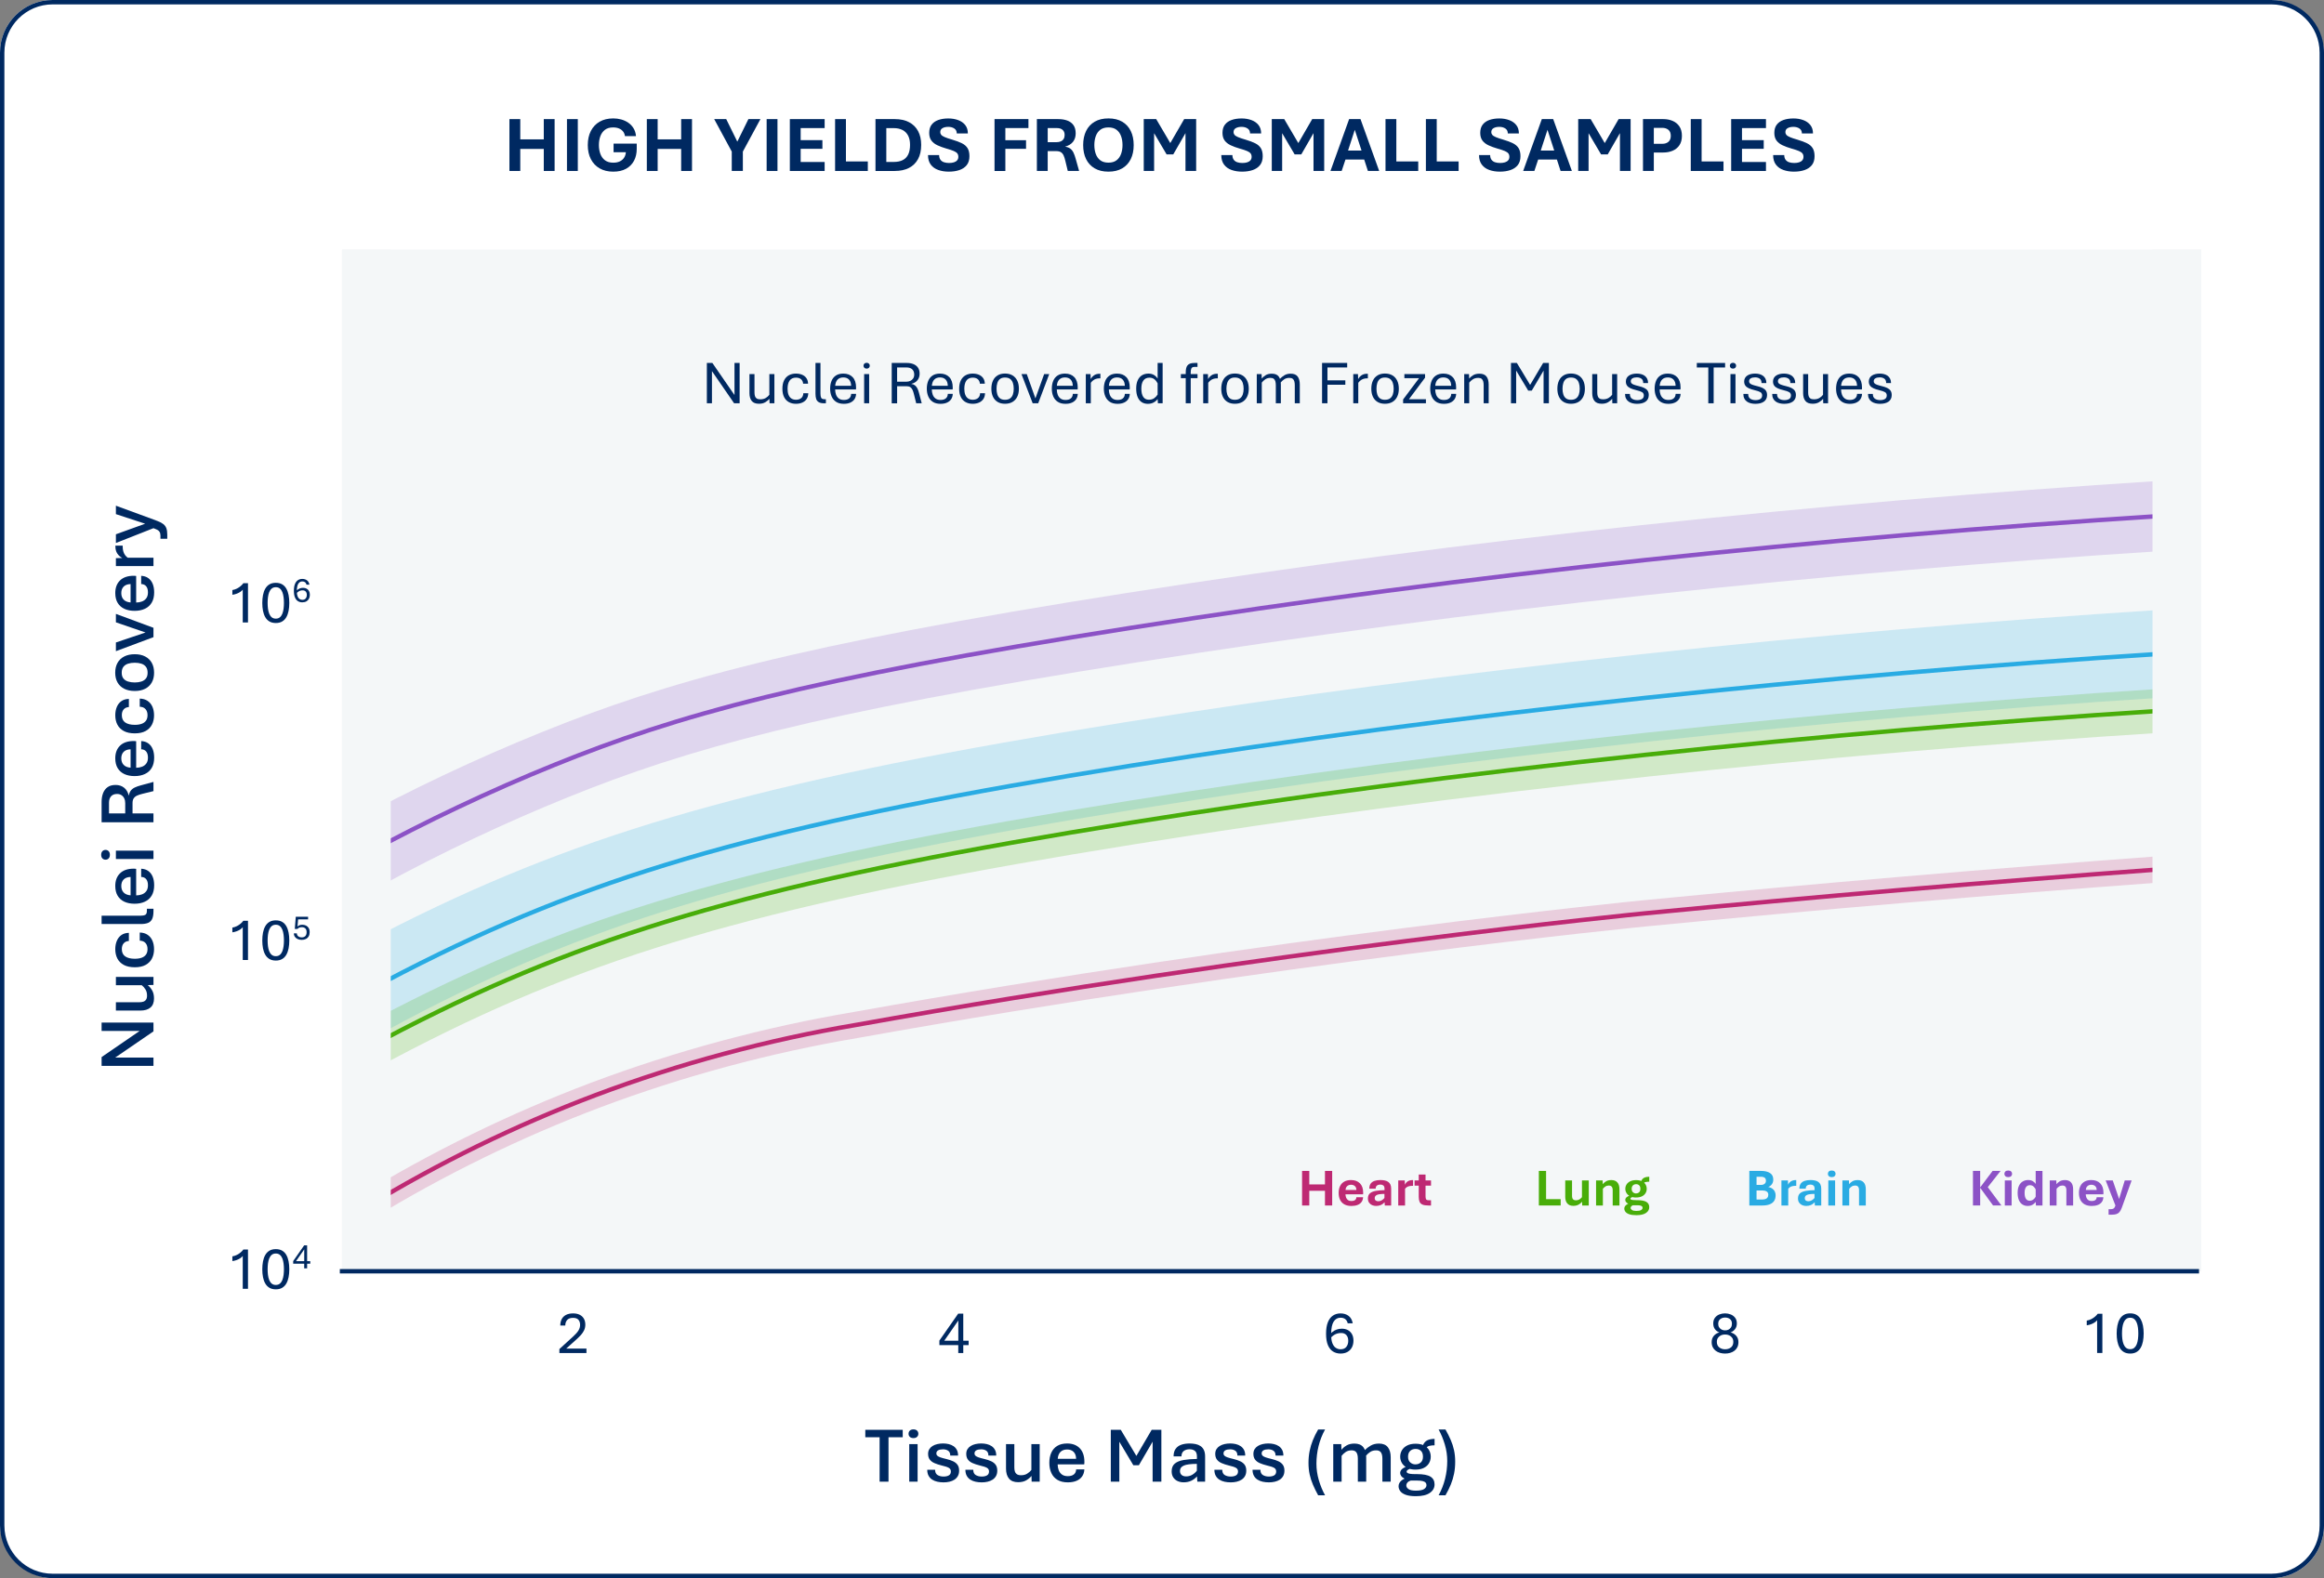 <svg xmlns="http://www.w3.org/2000/svg" xmlns:xlink="http://www.w3.org/1999/xlink" xmlns:i="http://ns.adobe.com/AdobeIllustrator/10.0/" id="Layer_1" data-name="Layer 1" viewBox="0 0 530 360"><rect x="0" y="0" width="530" height="360" fill="#808080" stroke="none"/><defs><clipPath id="clippath"><rect x="51.181" y="56.925" width="450.819" height="255.575" fill="none" stroke-width="0"></rect></clipPath><clipPath id="clippath-1"><rect x="51.181" y="56.925" width="450.819" height="255.575" fill="none" stroke-width="0"></rect></clipPath><clipPath id="clippath-2"><rect x="126.935" y="297.051" width="7.479" height="15.449" fill="none" stroke-width="0"></rect></clipPath><clipPath id="clippath-3"><rect x="213.847" y="297.051" width="7.479" height="15.449" fill="none" stroke-width="0"></rect></clipPath><clipPath id="clippath-4"><rect x="301.759" y="297.051" width="7.478" height="15.449" fill="none" stroke-width="0"></rect></clipPath><clipPath id="clippath-5"><rect x="389.67" y="297.051" width="7.478" height="15.449" fill="none" stroke-width="0"></rect></clipPath><clipPath id="clippath-6"><rect x="474.582" y="297.051" width="14.957" height="15.449" fill="none" stroke-width="0"></rect></clipPath><clipPath id="clippath-7"><rect x="81.684" y="195.281" width="411.576" height="82.788" fill="none" stroke-width="0"></rect></clipPath><clipPath id="clippath-8"><rect x="79.417" y="109.698" width="414.132" height="92.242" fill="none" stroke-width="0"></rect></clipPath><clipPath id="clippath-9"><rect x="83.008" y="117.183" width="410.063" height="78.172" fill="none" stroke-width="0"></rect></clipPath><clipPath id="clippath-10"><rect x="78.456" y="139.149" width="415.218" height="95.992" fill="none" stroke-width="0"></rect></clipPath><clipPath id="clippath-11"><rect x="83.008" y="148.63" width="410.063" height="78.172" fill="none" stroke-width="0"></rect></clipPath><clipPath id="clippath-12"><rect x="80.851" y="157.139" width="412.505" height="86.613" fill="none" stroke-width="0"></rect></clipPath></defs><g id="Group_28908" data-name="Group 28908"><g id="Rectangle_11413" data-name="Rectangle 11413"><rect width="530" height="360" rx="12" ry="12" fill="#fff" stroke-width="0"></rect><path d="M518,360H12c-6.617,0-12-5.383-12-12V12C0,5.383,5.383,0,12,0h506c6.617,0,12,5.383,12,12v336c0,6.617-5.383,12-12,12ZM12,1C5.935,1,1,5.935,1,12v336c0,6.065,4.935,11,11,11h506c6.065,0,11-4.935,11-11V12c0-6.065-4.935-11-11-11H12Z" fill="#002961" stroke-width="0"></path></g><g id="Group_28902" data-name="Group 28902"><g clip-path="url(#clippath)"><g id="Group_28901" data-name="Group 28901"><g id="Rectangle_11561" data-name="Rectangle 11561"><rect x="78" y="56.925" width="424" height="233.075" fill="#f4f7f8" stroke-width="0"></rect></g><g id="Group_28900" data-name="Group 28900"><g clip-path="url(#clippath-1)"><g id="Group_28899" data-name="Group 28899"><g id="Group_28868" data-name="Group 28868"><g id="Group_28867" data-name="Group 28867"><g clip-path="url(#clippath-2)"><g id="Group_28866" data-name="Group 28866"><g id="_2" data-name=" 2"><g><path d="M127.571,308.651v-.902l3.165-2.892c.547-.497.943-.948,1.19-1.353s.369-.832.369-1.278c0-.465-.124-.847-.373-1.145-.248-.299-.655-.448-1.22-.448-.638,0-1.095.165-1.371.495-.276.331-.414.747-.414,1.248h-1.142c0-.556.108-1.041.325-1.456s.542-.736.978-.964.977-.342,1.623-.342c.592,0,1.096.105,1.511.318.415.211.731.509.947.892s.325.834.325,1.353c0,.465-.09.889-.27,1.272s-.423.743-.728,1.08-.643.672-1.012,1.005l-2.345,2.106h4.614v1.012h-6.173Z" fill="#002961" stroke-width="0"></path></g></g></g></g></g></g><g id="Group_28871" data-name="Group 28871"><g id="Group_28870" data-name="Group 28870"><g clip-path="url(#clippath-3)"><g id="Group_28869" data-name="Group 28869"><g id="_4" data-name=" 4"><g><path d="M218.537,308.651v-1.805h-4.307v-1.032l4.286-6.139h1.162v6.166h1.224v1.005h-1.224v1.805h-1.142ZM215.344,305.842h3.206v-4.607l-3.206,4.607Z" fill="#002961" stroke-width="0"></path></g></g></g></g></g></g><g id="Group_28874" data-name="Group 28874"><g id="Group_28873" data-name="Group 28873"><g clip-path="url(#clippath-4)"><g id="Group_28872" data-name="Group 28872"><g id="_6" data-name=" 6"><g><path d="M305.71,308.774c-.633,0-1.198-.151-1.695-.455-.496-.303-.888-.787-1.172-1.452-.285-.665-.428-1.538-.428-2.618,0-1.058.137-1.928.41-2.611s.659-1.191,1.155-1.524c.497-.333,1.073-.499,1.73-.499.725,0,1.337.186,1.836.56s.816.941.953,1.702h-1.148c-.096-.424-.282-.743-.56-.957-.277-.214-.638-.321-1.08-.321-.656,0-1.175.293-1.555.879-.381.585-.571,1.509-.571,2.772v.355c0,.784.1,1.409.298,1.877.198.467.459.803.782,1.008.324.205.675.308,1.053.308.598,0,1.039-.185,1.326-.554s.431-.827.431-1.374c0-.552-.141-.986-.424-1.306-.282-.319-.679-.478-1.19-.478-.592,0-1.111.139-1.559.417-.446.278-.783.6-1.012.964l-.13-.875c.196-.278.435-.529.715-.756.28-.225.599-.404.957-.536.357-.132.753-.198,1.185-.198.506,0,.957.103,1.353.31.397.208.711.515.943.92s.349.904.349,1.497c0,.574-.115,1.083-.345,1.528-.231.443-.565.791-1.005,1.042-.44.251-.975.376-1.603.376Z" fill="#002961" stroke-width="0"></path></g></g></g></g></g></g><g id="Group_28877" data-name="Group 28877"><g id="Group_28876" data-name="Group 28876"><g clip-path="url(#clippath-5)"><g id="Group_28875" data-name="Group 28875"><g id="_8" data-name=" 8"><g><path d="M393.409,308.774c-.405,0-.792-.053-1.158-.157-.367-.104-.693-.265-.978-.478-.285-.214-.51-.485-.674-.814s-.246-.718-.246-1.169c0-.569.168-1.048.503-1.435s.758-.644,1.268-.772c-.433-.145-.775-.395-1.028-.745s-.38-.781-.38-1.292c0-.533.131-.971.394-1.312.262-.342.598-.593,1.008-.752s.839-.239,1.285-.239c.447,0,.875.081,1.285.243.41.161.748.412,1.012.752.265.339.397.775.397,1.309,0,.519-.143.957-.427,1.312-.285.355-.623.597-1.016.725.519.128.95.383,1.292.766s.513.863.513,1.442c0,.451-.082.841-.246,1.169s-.387.6-.67.814c-.282.214-.606.374-.971.478-.364.104-.752.157-1.162.157ZM393.409,307.804c.342,0,.655-.06.94-.182.284-.12.513-.306.684-.557s.256-.569.256-.957c0-.369-.086-.679-.26-.93-.173-.251-.403-.44-.69-.567s-.597-.186-.93-.178c-.315-.009-.614.048-.898.171-.285.123-.519.31-.701.56-.182.251-.273.565-.273.943,0,.565.185.989.554,1.272s.81.424,1.319.424ZM393.409,303.483c.273.009.529-.043.766-.157.237-.114.43-.284.578-.509.147-.227.222-.505.222-.838,0-.492-.152-.853-.458-1.08-.305-.228-.674-.342-1.107-.342-.264,0-.516.05-.755.15s-.435.255-.585.465-.226.478-.226.807.075.606.226.83c.15.227.347.397.588.514.242.115.492.169.752.16Z" fill="#002961" stroke-width="0"></path></g></g></g></g></g></g><g id="Group_28880" data-name="Group 28880"><g id="Group_28879" data-name="Group 28879"><g clip-path="url(#clippath-6)"><g id="Group_28878" data-name="Group 28878"><g id="_10" data-name=" 10"><g><path d="M478.26,308.651v-7.492c-.123.169-.297.332-.523.488-.225.158-.492.298-.803.421s-.656.212-1.039.267v-1.08c.379-.064.731-.18,1.057-.349.325-.169.612-.362.861-.581.248-.219.443-.429.584-.629h1.06v8.955h-1.196Z" fill="#002961" stroke-width="0"></path><path d="M485.8,308.774c-.574,0-1.059-.117-1.452-.352-.395-.235-.711-.56-.951-.979-.238-.416-.412-.9-.519-1.452-.106-.552-.16-1.147-.16-1.784,0-.647.054-1.249.16-1.805.107-.556.281-1.044.519-1.463.24-.419.557-.746.951-.981.394-.235.878-.352,1.452-.352s1.059.116,1.452.349c.395.232.711.56.947.981.236.422.409.91.516,1.463.107.555.161,1.152.161,1.795s-.054,1.24-.161,1.795c-.106.553-.279,1.039-.516,1.455-.236.418-.553.743-.947.979-.394.234-.878.352-1.452.352ZM485.8,307.776c.378,0,.689-.102.93-.308s.43-.479.564-.823c.135-.345.229-.73.281-1.156.052-.426.078-.857.078-1.295,0-.442-.026-.876-.078-1.303-.053-.426-.146-.81-.281-1.154-.134-.345-.322-.619-.564-.824s-.552-.308-.93-.308-.69.102-.933.308c-.244.205-.435.479-.571.824-.137.344-.231.729-.284,1.154-.052.427-.078.86-.078,1.303,0,.438.026.869.078,1.295.053.427.147.811.284,1.156.137.344.327.618.571.823.243.205.555.308.933.308Z" fill="#002961" stroke-width="0"></path></g></g></g></g></g></g><g id="Group_28883" data-name="Group 28883" opacity=".2"><g id="Group_28882" data-name="Group 28882"><g clip-path="url(#clippath-7)"><g id="Group_28881" data-name="Group 28881"><g id="Path_13081" data-name="Path 13081"><path d="M84.81,278.068l-3.125-5.121c16.8-10.251,34.654-18.977,53.068-25.938,19.372-7.274,39.53-12.708,59.923-16.151,95.823-17.199,179.451-25.426,180.285-25.507,38.842-3.777,78.495-7.165,117.858-10.067l.441,5.984c-39.317,2.898-78.924,6.281-117.72,10.056-.831.08-84.231,8.285-179.835,25.445-20.045,3.385-39.83,8.718-58.837,15.855-18.059,6.825-35.576,15.387-52.058,25.443Z" fill="#be2973" stroke-width="0"></path></g></g></g></g></g><g id="Path_13082" data-name="Path 13082"><path d="M83.507,275.935l-.52-.854c16.667-10.17,34.381-18.828,52.649-25.732,19.217-7.217,39.22-12.608,59.456-16.025,95.75-17.186,179.277-25.402,180.109-25.483,38.823-3.776,78.457-7.161,117.801-10.062l.074.998c-39.337,2.899-78.963,6.284-117.777,10.06-.833.08-84.322,8.293-180.036,25.473-20.177,3.407-40.118,8.781-59.274,15.976-18.209,6.883-35.867,15.513-52.481,25.65Z" fill="#be2973" stroke-width="0"></path></g><g id="Group_28886" data-name="Group 28886" opacity=".2"><g id="Group_28885" data-name="Group 28885"><g clip-path="url(#clippath-8)"><g id="Group_28884" data-name="Group 28884"><g id="Path_13083" data-name="Path 13083"><path d="M87.076,201.94l-7.657-14.049c14.24-7.761,29.08-14.78,44.108-20.86,28.25-11.431,57.851-19.873,133.243-31.731,39.098-6.149,77.575-11.223,117.629-15.512,39.313-4.199,79.058-7.594,118.131-10.091l1.02,15.968c-38.847,2.482-78.362,5.858-117.449,10.033-39.788,4.26-78.009,9.3-116.845,15.408-73.868,11.618-102.582,19.773-129.727,30.757-14.463,5.853-28.747,12.607-42.452,20.077Z" fill="#8c52c6" stroke-width="0"></path></g></g></g></g></g><g id="Group_28889" data-name="Group 28889"><g id="Group_28888" data-name="Group 28888"><g clip-path="url(#clippath-9)"><g id="Group_28887" data-name="Group 28887"><g id="Path_13084" data-name="Path 13084"><path d="M83.486,195.356l-.478-.879c13.989-7.624,28.568-14.519,43.331-20.493,27.732-11.222,56.917-19.529,131.595-31.275,38.975-6.129,77.332-11.188,117.263-15.463,39.206-4.188,78.843-7.574,117.81-10.064l.065.998c-38.953,2.489-78.576,5.874-117.769,10.06-39.913,4.274-78.254,9.33-117.213,15.457-74.582,11.73-103.712,20.02-131.375,31.213-14.728,5.96-29.272,12.838-43.228,20.445Z" fill="#8c52c6" stroke-width="0"></path></g></g></g></g></g><g id="Group_28892" data-name="Group 28892" opacity=".2"><g id="Group_28891" data-name="Group 28891"><g clip-path="url(#clippath-10)"><g id="Group_28890" data-name="Group 28890"><g id="Path_13085" data-name="Path 13085"><path d="M88.039,235.141l-9.583-17.555c5.63-3.073,11.486-6.094,17.404-8.977,41.516-20.197,82.032-31.258,160.571-43.834,37.068-5.935,75.585-11.014,117.754-15.529,39.307-4.208,79.081-7.606,118.218-10.099l1.272,19.96c-38.852,2.475-78.338,5.848-117.36,10.025-41.819,4.477-80,9.512-116.721,15.391-76.353,12.226-115.46,22.841-154.98,42.067-5.637,2.746-11.215,5.623-16.575,8.549Z" fill="#29abe3" stroke-width="0"></path></g></g></g></g></g><g id="Group_28895" data-name="Group 28895"><g id="Group_28894" data-name="Group 28894"><g clip-path="url(#clippath-11)"><g id="Group_28893" data-name="Group 28893"><g id="Path_13086" data-name="Path 13086"><path d="M83.487,226.802l-.479-.877c5.502-3.004,11.226-5.956,17.013-8.774,40.565-19.735,80.413-30.585,157.913-42.994,36.904-5.908,75.261-10.966,117.264-15.463,39.171-4.194,78.809-7.58,117.81-10.064l.065.998c-38.987,2.483-78.61,5.868-117.768,10.06-41.986,4.495-80.326,9.551-117.212,15.457-77.391,12.392-117.168,23.219-157.634,42.905-5.772,2.812-11.482,5.757-16.971,8.753Z" fill="#29abe3" stroke-width="0"></path></g></g></g></g></g><g id="Group_28898" data-name="Group 28898" opacity=".2"><g id="Group_28897" data-name="Group 28897"><g clip-path="url(#clippath-12)"><g id="Group_28896" data-name="Group 28896"><g id="Path_13087" data-name="Path 13087"><path d="M85.643,243.752l-4.792-8.777c5.563-3.037,11.349-6.021,17.198-8.87,41.016-19.954,81.18-30.903,159.172-43.392,36.987-5.921,75.421-10.99,117.496-15.495,39.235-4.2,78.938-7.592,118.004-10.08l.635,9.979c-38.923,2.479-78.481,5.858-117.574,10.044-41.9,4.486-80.165,9.532-116.98,15.426-76.899,12.312-116.358,23.039-156.376,42.508-5.708,2.78-11.356,5.693-16.783,8.656Z" fill="#48ad09" stroke-width="0"></path></g></g></g></g></g><g id="Path_13088" data-name="Path 13088"><path d="M83.487,239.802l-.479-.877c5.502-3.004,11.226-5.956,17.013-8.774,40.566-19.736,80.413-30.585,157.913-42.994,36.91-5.909,75.267-10.967,117.264-15.463,39.171-4.194,78.809-7.58,117.81-10.064l.065.998c-38.987,2.483-78.61,5.868-117.768,10.06-41.98,4.495-80.32,9.55-117.212,15.457-77.391,12.391-117.168,23.218-157.634,42.904-5.772,2.812-11.482,5.757-16.971,8.753Z" fill="#48ad09" stroke-width="0"></path></g><g id="Rectangle_11592" data-name="Rectangle 11592"><rect x="78" y="56.925" width="11.111" height="233.075" fill="#f4f7f8" stroke-width="0"></rect></g><g id="Rectangle_11593" data-name="Rectangle 11593"><rect x="490.889" y="56.925" width="11.111" height="233.075" fill="#f4f7f8" stroke-width="0"></rect></g><g id="Line_131" data-name="Line 131"><rect x="77.5" y="289.5" width="424" height="1" fill="#002961" stroke-width="0"></rect></g></g></g></g></g></g></g><g id="Heart"><g><path d="M296.943,275v-7.887h1.647v3.082h3.574v-3.082h1.647v7.887h-1.647v-3.352h-3.574v3.352h-1.647Z" fill="#be2973" stroke-width="0"></path><path d="M308.211,275.106c-.637,0-1.172-.118-1.605-.354s-.762-.577-.984-1.022-.334-.981-.334-1.605c0-.606.108-1.127.325-1.565s.535-.774.955-1.011.936-.354,1.55-.354c.852,0,1.524.249,2.019.747s.741,1.208.741,2.13c0,.047-.002.11-.006.19s-.01.142-.018.185h-4.014c.008.27.058.521.149.756s.237.423.436.565.461.214.785.214c.336,0,.606-.073.809-.22s.307-.364.31-.653h1.529c-.019.445-.142.816-.366,1.113s-.531.519-.92.665-.843.22-1.362.22ZM306.857,271.461h2.478c-.012-.398-.13-.696-.354-.894s-.513-.296-.864-.296c-.359,0-.653.102-.882.305s-.354.498-.378.885Z" fill="#be2973" stroke-width="0"></path><path d="M313.812,275.1c-.324,0-.627-.062-.908-.188s-.509-.314-.683-.565-.261-.567-.261-.946c0-.527.158-.925.475-1.192s.759-.449,1.327-.545,1.23-.151,1.983-.167v-.305c0-.371-.089-.625-.267-.762s-.407-.205-.689-.205c-.309,0-.562.073-.762.22s-.299.384-.299.712h-1.453c0-.488.106-.875.319-1.16s.508-.49.885-.615.814-.188,1.31-.188c.363,0,.695.03.996.091s.561.165.782.314.392.351.513.606.182.575.182.958v3.838h-1.453l-.047-.744c-.242.277-.523.487-.844.63s-.69.214-1.107.214ZM314.322,274.033c.293,0,.564-.076.811-.229s.446-.326.595-.521v-.926c-.82.004-1.395.081-1.723.231s-.492.394-.492.73c0,.242.075.422.226.539s.345.176.583.176Z" fill="#be2973" stroke-width="0"></path><path d="M318.875,275v-5.719h1.488l.029.99c.148-.344.371-.607.668-.791s.656-.275,1.078-.275h.117v1.307h-.146c-.231,0-.451.021-.662.061s-.402.111-.574.211-.32.237-.445.413v3.803h-1.553Z" fill="#be2973" stroke-width="0"></path><path d="M325.748,275c-.578,0-1.026-.069-1.345-.208s-.54-.353-.665-.644-.188-.671-.188-1.14v-2.531h-.949v-1.195h.949v-1.348h1.553v1.348h1.248v1.195h-1.248v2.438c0,.301.042.523.126.668s.274.217.571.217h.551v1.201h-.604Z" fill="#be2973" stroke-width="0"></path></g></g><g id="Nuclei_Recovery" data-name="Nuclei Recovery"><g><path d="M35,243.153h-11.83v-2.013l8.692-5.968h-8.692v-1.907h11.83v2.013l-8.727,5.977h8.727v1.898Z" fill="#002961" stroke-width="0"></path><path d="M35.123,227.764c0,.932-.273,1.626-.817,2.083s-1.307.685-2.285.685h-5.59v-1.898h5.353c.34,0,.642-.044.905-.132s.47-.243.62-.466c.148-.223.224-.53.224-.923,0-.551-.118-1.018-.356-1.402-.236-.383-.519-.704-.848-.962h-5.897v-1.898h8.569v1.837l-1.31.035c.357.281.685.671.984,1.169s.448,1.122.448,1.872Z" fill="#002961" stroke-width="0"></path><path d="M35.132,216.523c0,.791-.156,1.497-.47,2.118s-.796,1.111-1.446,1.473c-.65.359-1.474.54-2.47.54-1.002,0-1.832-.175-2.492-.522-.658-.35-1.15-.832-1.477-1.451-.324-.617-.487-1.337-.487-2.157,0-.691.114-1.315.343-1.872s.571-1,1.028-1.332c.457-.33,1.034-.505,1.731-.522v1.855c-.498.029-.891.205-1.178.527s-.431.765-.431,1.327c0,.756.259,1.312.778,1.67.518.357,1.246.536,2.184.536.609,0,1.131-.079,1.565-.237s.765-.399.993-.726c.229-.324.343-.739.343-1.243,0-.574-.152-1.034-.457-1.38s-.744-.527-1.318-.545v-1.855c.715.018,1.315.193,1.802.527s.852.784,1.095,1.349c.242.566.364,1.206.364,1.921Z" fill="#002961" stroke-width="0"></path><path d="M35,207.856c0,.785-.106,1.39-.32,1.815-.214.424-.533.717-.959.879-.424.16-.956.241-1.595.241h-8.956v-1.898h8.842c.492,0,.863-.065,1.111-.193.25-.129.374-.436.374-.923v-.466h1.503v.545Z" fill="#002961" stroke-width="0"></path><path d="M35.158,201.95c0,.938-.185,1.718-.559,2.343-.371.623-.893,1.091-1.565,1.401-.67.31-1.448.466-2.333.466-.891,0-1.665-.15-2.325-.453-.658-.301-1.171-.752-1.537-1.353-.366-.6-.55-1.352-.55-2.254,0-1.219.363-2.18,1.09-2.883s1.764-1.055,3.111-1.055c.082,0,.184.004.304.014.12.008.206.019.259.03v6.056c.486-.006.934-.086,1.341-.242.407-.154.733-.402.98-.742s.369-.782.369-1.327c0-.586-.13-1.046-.392-1.38-.26-.334-.645-.51-1.155-.527v-1.872c.633.029,1.171.2,1.612.515.443.312.778.746,1.007,1.301.229.553.343,1.208.343,1.964ZM29.779,204.244v-4.192c-.691.018-1.217.21-1.578.575-.359.367-.54.857-.54,1.473,0,.633.182,1.135.545,1.508.363.371.888.584,1.573.637Z" fill="#002961" stroke-width="0"></path><path d="M25.06,194.998c0,.357-.094.633-.281.826s-.422.29-.703.29c-.293,0-.533-.097-.721-.29s-.281-.469-.281-.826c0-.352.094-.625.281-.822.188-.195.425-.294.712-.294s.524.099.712.294c.188.197.281.471.281.822ZM35,195.956h-8.569v-1.907h8.569v1.907Z" fill="#002961" stroke-width="0"></path><path d="M35,187.58h-11.83v-4.667c0-.721.108-1.371.325-1.951s.56-1.042,1.028-1.384,1.084-.514,1.846-.514c.75,0,1.389.205,1.916.615s.891,1.022,1.09,1.837c.076-.475.226-.858.448-1.151s.524-.532.905-.716.85-.35,1.406-.497l2.865-.782v2.101l-2.505.615c-.498.117-.915.255-1.253.413-.336.158-.59.369-.76.633s-.255.621-.255,1.072v2.356h4.772v2.022ZM28.558,185.559v-2.338c0-.41-.073-.771-.22-1.086-.146-.312-.358-.56-.637-.742s-.614-.273-1.007-.273c-.592,0-1.046.177-1.362.532-.316.353-.475.845-.475,1.472v2.435h3.7Z" fill="#002961" stroke-width="0"></path><path d="M35.158,172.832c0,.938-.185,1.718-.559,2.342-.371.624-.893,1.091-1.565,1.402-.67.31-1.448.466-2.333.466-.891,0-1.665-.151-2.325-.453-.658-.302-1.171-.753-1.537-1.353s-.55-1.352-.55-2.254c0-1.219.363-2.18,1.09-2.883s1.764-1.055,3.111-1.055c.082,0,.184.004.304.013s.206.019.259.031v6.056c.486-.006.934-.086,1.341-.242s.733-.403.98-.743.369-.782.369-1.327c0-.586-.13-1.046-.392-1.38-.26-.334-.645-.51-1.155-.527v-1.872c.633.029,1.171.201,1.612.514.443.314.778.747,1.007,1.301s.343,1.208.343,1.964ZM29.779,175.126v-4.192c-.691.018-1.217.209-1.578.576-.359.366-.54.857-.54,1.472,0,.633.182,1.135.545,1.507s.888.585,1.573.637Z" fill="#002961" stroke-width="0"></path><path d="M35.132,163.164c0,.791-.156,1.497-.47,2.118s-.796,1.112-1.446,1.472-1.474.54-2.47.54c-1.002,0-1.832-.174-2.492-.523-.658-.349-1.15-.832-1.477-1.45-.324-.618-.487-1.337-.487-2.158,0-.691.114-1.315.343-1.872s.571-1,1.028-1.331,1.034-.505,1.731-.523v1.855c-.498.029-.891.205-1.178.527s-.431.765-.431,1.327c0,.756.259,1.312.778,1.67.518.357,1.246.536,2.184.536.609,0,1.131-.079,1.565-.237s.765-.4.993-.725.343-.74.343-1.244c0-.574-.152-1.034-.457-1.38s-.744-.527-1.318-.545v-1.855c.715.018,1.315.193,1.802.527s.852.784,1.095,1.349c.242.565.364,1.206.364,1.92Z" fill="#002961" stroke-width="0"></path><path d="M35.141,153.47c0,.85-.174,1.586-.523,2.21-.348.624-.852,1.105-1.512,1.441-.658.337-1.448.505-2.368.505-.938,0-1.74-.169-2.408-.505s-1.178-.817-1.529-1.441-.527-1.361-.527-2.21c0-.873.176-1.625.527-2.254s.861-1.116,1.529-1.459,1.471-.514,2.408-.514c.92,0,1.71.171,2.368.514.66.343,1.164.829,1.512,1.459.35.63.523,1.381.523,2.254ZM33.664,153.47c0-.574-.129-1.028-.387-1.362s-.607-.571-1.051-.712c-.441-.141-.939-.211-1.489-.211-.562,0-1.069.07-1.52.211s-.807.378-1.068.712c-.26.334-.391.788-.391,1.362,0,.551.131.987.391,1.31.262.322.617.554,1.068.694s.958.211,1.52.211c.551,0,1.048-.07,1.489-.211.443-.141.793-.372,1.051-.694s.387-.759.387-1.31Z" fill="#002961" stroke-width="0"></path><path d="M35,145.349l-8.569,3.199v-1.986l6.759-2.276-6.759-2.32v-1.925l8.569,3.173v2.136Z" fill="#002961" stroke-width="0"></path><path d="M35.158,135.136c0,.938-.185,1.718-.559,2.342-.371.624-.893,1.091-1.565,1.402-.67.31-1.448.466-2.333.466-.891,0-1.665-.151-2.325-.453-.658-.302-1.171-.753-1.537-1.353s-.55-1.352-.55-2.254c0-1.219.363-2.18,1.09-2.883s1.764-1.055,3.111-1.055c.082,0,.184.004.304.013s.206.019.259.031v6.056c.486-.006.934-.086,1.341-.242s.733-.403.98-.743.369-.782.369-1.327c0-.586-.13-1.046-.392-1.38-.26-.334-.645-.51-1.155-.527v-1.872c.633.029,1.171.201,1.612.514.443.314.778.747,1.007,1.301s.343,1.208.343,1.964ZM29.779,137.43v-4.192c-.691.018-1.217.209-1.578.576-.359.366-.54.857-.54,1.472,0,.633.182,1.135.545,1.507s.888.585,1.573.637Z" fill="#002961" stroke-width="0"></path><path d="M35,129.142h-8.569v-1.81l1.468-.044c-.475-.234-.857-.57-1.147-1.006-.291-.436-.435-.986-.435-1.648v-.167h1.661v.202c0,.393.043.749.128,1.068s.214.602.387.848.388.463.645.65h5.862v1.907Z" fill="#002961" stroke-width="0"></path><path d="M38.147,122.91h-1.556v-.756c0-.34-.075-.624-.224-.853-.15-.229-.398-.413-.743-.554l-.624-.255-8.569,3.375v-1.986l6.671-2.408-6.671-2.188v-1.925l8.569,3.147.94.36c.562.211,1.003.445,1.323.703.318.258.546.576.681.954s.202.851.202,1.419v.967Z" fill="#002961" stroke-width="0"></path></g></g><g id="_104" data-name=" 104"><g><path d="M55.359,294v-7.492c-.123.169-.297.332-.523.488-.226.158-.493.298-.803.421s-.656.212-1.039.267v-1.08c.378-.064.731-.18,1.056-.349s.613-.362.861-.581.443-.429.585-.629h1.06v8.955h-1.196Z" fill="#002961" stroke-width="0"></path><path d="M62.899,294.123c-.574,0-1.059-.117-1.453-.352-.394-.235-.711-.56-.95-.979-.239-.416-.413-.9-.519-1.452s-.161-1.147-.161-1.784c0-.647.054-1.249.161-1.805s.28-1.044.519-1.463.556-.746.95-.981c.394-.235.878-.352,1.453-.352s1.059.116,1.453.349.71.56.947.981c.237.422.409.91.516,1.463.107.555.161,1.152.161,1.795s-.054,1.24-.161,1.795c-.107.553-.279,1.039-.516,1.455-.237.418-.553.743-.947.979-.394.234-.878.352-1.453.352ZM62.899,293.125c.378,0,.688-.102.93-.308s.43-.479.564-.823c.134-.345.228-.73.28-1.156.052-.426.079-.857.079-1.295,0-.442-.026-.876-.079-1.303-.052-.426-.146-.81-.28-1.154-.134-.345-.322-.619-.564-.824s-.551-.308-.93-.308-.69.102-.933.308-.434.479-.571.824c-.137.344-.231.729-.284,1.154-.052.427-.079.86-.079,1.303,0,.438.026.869.079,1.295.052.427.147.811.284,1.156.137.344.327.618.571.823s.555.308.933.308Z" fill="#002961" stroke-width="0"></path></g><g><path d="M69.374,289.334v-1.053h-2.512v-.602l2.5-3.581h.678v3.597h.713v.586h-.713v1.053h-.666ZM67.511,287.695h1.87v-2.688l-1.87,2.688Z" fill="#002961" stroke-width="0"></path></g></g><g id="_106" data-name=" 106"><g><path d="M55.359,142v-7.492c-.123.169-.297.332-.523.488-.226.158-.493.298-.803.421s-.656.212-1.039.267v-1.08c.378-.064.731-.18,1.056-.349s.613-.362.861-.581.443-.429.585-.629h1.06v8.955h-1.196Z" fill="#002961" stroke-width="0"></path><path d="M62.899,142.123c-.574,0-1.059-.117-1.453-.352-.394-.235-.711-.56-.95-.979-.239-.416-.413-.9-.519-1.452s-.161-1.147-.161-1.784c0-.647.054-1.249.161-1.805s.28-1.044.519-1.463.556-.746.95-.981c.394-.235.878-.352,1.453-.352s1.059.116,1.453.349.71.56.947.981c.237.422.409.91.516,1.463.107.555.161,1.152.161,1.795s-.054,1.24-.161,1.795c-.107.553-.279,1.039-.516,1.455-.237.418-.553.743-.947.979-.394.234-.878.352-1.453.352ZM62.899,141.125c.378,0,.688-.102.93-.308s.43-.479.564-.823c.134-.345.228-.73.28-1.156.052-.426.079-.857.079-1.295,0-.442-.026-.876-.079-1.303-.052-.426-.146-.81-.28-1.154-.134-.345-.322-.619-.564-.824s-.551-.308-.93-.308-.69.102-.933.308-.434.479-.571.824c-.137.344-.231.729-.284,1.154-.052.427-.079.86-.079,1.303,0,.438.026.869.079,1.295.052.427.147.811.284,1.156.137.344.327.618.571.823s.555.308.933.308Z" fill="#002961" stroke-width="0"></path></g><g><path d="M68.943,137.405c-.37,0-.699-.088-.989-.265-.29-.177-.518-.459-.684-.848-.166-.388-.249-.896-.249-1.526,0-.617.08-1.125.239-1.523s.384-.695.674-.89c.29-.193.626-.291,1.009-.291.423,0,.779.109,1.071.327.291.218.476.549.556.993h-.67c-.056-.247-.165-.434-.327-.559s-.372-.188-.63-.188c-.383,0-.685.171-.907.513-.222.342-.333.881-.333,1.617v.207c0,.457.058.822.174,1.095.115.273.268.468.457.588.189.119.393.18.614.18.348,0,.606-.108.773-.323.168-.216.252-.482.252-.802,0-.321-.083-.575-.248-.762-.165-.185-.396-.278-.693-.278-.346,0-.649.081-.909.243-.261.162-.458.35-.59.561l-.076-.51c.114-.162.253-.31.416-.44.164-.132.35-.236.559-.314.208-.077.439-.115.691-.115.295,0,.559.06.79.181.231.121.415.3.55.537.136.236.204.527.204.873,0,.335-.067.632-.202.891-.134.26-.33.462-.586.608-.257.146-.568.219-.935.219Z" fill="#002961" stroke-width="0"></path></g></g><g id="_105" data-name=" 105"><g><path d="M55.359,219v-7.492c-.123.169-.297.332-.523.488-.226.158-.493.298-.803.421s-.656.212-1.039.267v-1.08c.378-.064.731-.18,1.056-.349s.613-.362.861-.581.443-.429.585-.629h1.06v8.955h-1.196Z" fill="#002961" stroke-width="0"></path><path d="M62.899,219.123c-.574,0-1.059-.117-1.453-.352-.394-.235-.711-.56-.95-.979-.239-.416-.413-.9-.519-1.452s-.161-1.147-.161-1.784c0-.647.054-1.249.161-1.805s.28-1.044.519-1.463.556-.746.95-.981c.394-.235.878-.352,1.453-.352s1.059.116,1.453.349.71.56.947.981c.237.422.409.91.516,1.463.107.555.161,1.152.161,1.795s-.054,1.24-.161,1.795c-.107.553-.279,1.039-.516,1.455-.237.418-.553.743-.947.979-.394.234-.878.352-1.453.352ZM62.899,218.125c.378,0,.688-.102.93-.308s.43-.479.564-.823c.134-.345.228-.73.28-1.156.052-.426.079-.857.079-1.295,0-.442-.026-.876-.079-1.303-.052-.426-.146-.81-.28-1.154-.134-.345-.322-.619-.564-.824s-.551-.308-.93-.308-.69.102-.933.308-.434.479-.571.824c-.137.344-.231.729-.284,1.154-.052.427-.079.86-.079,1.303,0,.438.026.869.079,1.295.052.427.147.811.284,1.156.137.344.327.618.571.823s.555.308.933.308Z" fill="#002961" stroke-width="0"></path></g><g><path d="M68.819,214.405c-.338,0-.643-.059-.915-.177s-.489-.289-.648-.511c-.16-.222-.239-.489-.239-.804h.682c0,.285.104.51.313.674.208.165.478.248.808.248.348,0,.619-.1.814-.3.194-.199.291-.494.291-.885,0-.386-.098-.671-.293-.856-.196-.185-.46-.277-.791-.277-.248,0-.452.036-.612.106s-.294.168-.401.293h-.602l.228-2.787h2.807v.594h-2.273l-.14,1.647c.099-.111.235-.208.409-.291.174-.082.399-.123.676-.123.309,0,.59.06.846.179.255.12.459.305.612.555s.23.57.23.961c0,.38-.077.7-.231.961s-.366.458-.636.592c-.27.135-.581.201-.931.201Z" fill="#002961" stroke-width="0"></path></g></g><g id="Lung"><g><path d="M350.943,275v-7.887h1.647v6.439h3.328v1.447h-4.975Z" fill="#48ad09" stroke-width="0"></path><path d="M358.777,275.076c-.578,0-1.025-.179-1.342-.536s-.475-.866-.475-1.526v-3.732h1.553v3.545c0,.195.028.368.085.519s.15.267.281.349.304.123.519.123c.312,0,.579-.069.8-.208s.413-.308.577-.507v-3.82h1.553v5.719h-1.5l-.023-.861c-.191.242-.453.459-.785.65s-.746.287-1.242.287Z" fill="#48ad09" stroke-width="0"></path><path d="M363.992,275v-5.719h1.494l.029.856c.191-.246.443-.464.756-.653s.719-.284,1.219-.284c.582,0,1.033.177,1.353.53s.48.87.48,1.55v3.721h-1.541v-3.522c0-.207-.029-.389-.088-.545s-.151-.277-.278-.363-.294-.129-.501-.129c-.309,0-.573.072-.794.217s-.413.32-.577.527v3.814h-1.553Z" fill="#48ad09" stroke-width="0"></path><path d="M373.191,277.209c-.684,0-1.227-.07-1.629-.211s-.691-.325-.867-.554-.264-.476-.264-.741c0-.324.154-.608.463-.853s.797-.415,1.465-.513l.258-.551h.773c.949,0,1.642.131,2.077.393s.653.662.653,1.201c0,.547-.25.988-.75,1.324s-1.227.504-2.18.504ZM372.383,274.871c-.41-.047-.742-.13-.996-.249s-.44-.257-.557-.413-.176-.31-.176-.463c0-.238.091-.44.273-.606s.456-.311.823-.436l.809.293c-.211.051-.387.112-.527.185s-.211.161-.211.267c0,.074.042.137.126.188s.231.089.44.114.497.038.864.038l-.867,1.084ZM373.086,273.178c-.516,0-.955-.092-1.318-.275s-.639-.426-.826-.727-.281-.625-.281-.973c0-.371.095-.706.284-1.005s.468-.538.835-.718.815-.27,1.342-.27c.543,0,.993.09,1.351.27s.625.419.803.718.267.634.267,1.005c0,.355-.091.684-.273.984s-.453.541-.815.721-.817.27-1.368.27ZM373.168,276.236c.523,0,.893-.068,1.107-.205s.322-.303.322-.498c0-.125-.037-.231-.111-.316s-.197-.152-.369-.199-.4-.07-.685-.07h-1.043c-.152.059-.276.142-.372.249s-.144.231-.144.372c0,.164.102.316.305.457s.533.211.99.211ZM373.086,272.246c.289,0,.53-.089.724-.267s.29-.436.29-.776c0-.359-.09-.627-.27-.803s-.414-.264-.703-.264c-.293,0-.535.091-.727.273s-.287.446-.287.794c0,.344.099.604.296.779s.423.264.677.264ZM374.721,270.078l-.457-.58c.152-.406.388-.684.706-.832s.702-.225,1.151-.229v1.131c-.305,0-.583.028-.835.085s-.44.198-.565.425Z" fill="#48ad09" stroke-width="0"></path></g></g><g id="Brain"><g><path d="M398.943,275v-7.887h2.695c.852,0,1.525.161,2.022.483s.744.817.744,1.485c0,.418-.104.772-.314,1.063s-.487.501-.835.63c.547.109.964.332,1.251.668s.431.75.431,1.242c0,.527-.12.962-.36,1.304s-.584.596-1.031.762-.983.249-1.608.249h-2.994ZM400.59,270.307h1.025c.316,0,.582-.082.797-.246s.322-.404.322-.721c0-.223-.049-.399-.146-.53s-.231-.225-.398-.281-.359-.085-.574-.085h-1.025v1.863ZM400.59,273.635h1.289c.258,0,.492-.032.703-.097s.378-.178.501-.34.185-.38.185-.653c0-.352-.131-.603-.393-.753s-.594-.226-.996-.226h-1.289v2.068Z" fill="#29abe3" stroke-width="0"></path><path d="M406.262,275v-5.719h1.488l.029.99c.148-.344.371-.607.668-.791s.656-.275,1.078-.275h.117v1.307h-.146c-.231,0-.451.021-.662.061s-.402.111-.574.211-.32.237-.445.413v3.803h-1.553Z" fill="#29abe3" stroke-width="0"></path><path d="M411.893,275.1c-.324,0-.627-.062-.908-.188s-.509-.314-.683-.565-.261-.567-.261-.946c0-.527.158-.925.475-1.192s.759-.449,1.327-.545,1.23-.151,1.983-.167v-.305c0-.371-.089-.625-.267-.762s-.407-.205-.689-.205c-.309,0-.562.073-.762.22s-.299.384-.299.712h-1.453c0-.488.106-.875.319-1.16s.508-.49.885-.615.814-.188,1.31-.188c.363,0,.695.03.996.091s.561.165.782.314.392.351.513.606.182.575.182.958v3.838h-1.453l-.047-.744c-.242.277-.523.487-.844.63s-.69.214-1.107.214ZM412.402,274.033c.293,0,.564-.076.811-.229s.446-.326.595-.521v-.926c-.82.004-1.395.081-1.723.231s-.492.394-.492.73c0,.242.075.422.226.539s.345.176.583.176Z" fill="#29abe3" stroke-width="0"></path><path d="M417.734,268.531c-.285,0-.503-.072-.653-.217s-.226-.324-.226-.539c0-.219.075-.399.226-.542s.368-.214.653-.214.503.071.653.214.226.323.226.542c0,.215-.075.395-.226.539s-.368.217-.653.217ZM416.955,275v-5.719h1.553v5.719h-1.553Z" fill="#29abe3" stroke-width="0"></path><path d="M420.172,275v-5.719h1.494l.029.856c.191-.246.443-.464.756-.653s.719-.284,1.219-.284c.582,0,1.033.177,1.353.53s.48.87.48,1.55v3.721h-1.541v-3.522c0-.207-.029-.389-.088-.545s-.151-.277-.278-.363-.294-.129-.501-.129c-.309,0-.573.072-.794.217s-.413.32-.577.527v3.814h-1.553Z" fill="#29abe3" stroke-width="0"></path></g></g><g id="Kidney"><g><path d="M449.943,275v-7.887h1.647v3.762l2.83-3.762h1.822l-2.918,3.697,3.111,4.189h-1.904l-2.941-4.037v4.037h-1.647Z" fill="#8c52c6" stroke-width="0"></path><path d="M457.988,268.531c-.285,0-.503-.072-.653-.217s-.226-.324-.226-.539c0-.219.075-.399.226-.542s.368-.214.653-.214.503.071.653.214.226.323.226.542c0,.215-.075.395-.226.539s-.368.217-.653.217ZM457.209,275v-5.719h1.553v5.719h-1.553Z" fill="#8c52c6" stroke-width="0"></path><path d="M462.394,275.1c-.43,0-.815-.107-1.157-.322s-.611-.544-.809-.987-.296-1.007-.296-1.69c0-.66.106-1.205.319-1.635s.501-.75.864-.961.771-.316,1.225-.316c.398,0,.74.082,1.025.246s.512.379.68.644v-2.965h1.553v7.887h-1.488l-.065-.815c-.203.281-.455.504-.756.668s-.666.246-1.096.246ZM462.852,273.916c.328,0,.611-.092.85-.275s.42-.398.545-.644v-1.67c-.121-.258-.291-.482-.51-.674s-.488-.287-.809-.287c-.383,0-.68.148-.891.445s-.316.727-.316,1.289c0,.617.101,1.074.302,1.371s.477.445.829.445Z" fill="#8c52c6" stroke-width="0"></path><path d="M467.457,275v-5.719h1.494l.029.856c.191-.246.443-.464.756-.653s.719-.284,1.219-.284c.582,0,1.033.177,1.353.53s.48.87.48,1.55v3.721h-1.541v-3.522c0-.207-.029-.389-.088-.545s-.151-.277-.278-.363-.294-.129-.501-.129c-.309,0-.573.072-.794.217s-.413.32-.577.527v3.814h-1.553Z" fill="#8c52c6" stroke-width="0"></path><path d="M477.037,275.106c-.637,0-1.172-.118-1.605-.354s-.762-.577-.984-1.022-.334-.981-.334-1.605c0-.606.108-1.127.325-1.565s.535-.774.955-1.011.936-.354,1.55-.354c.852,0,1.524.249,2.019.747s.741,1.208.741,2.13c0,.047-.002.11-.006.19s-.01.142-.018.185h-4.014c.008.27.058.521.149.756s.237.423.436.565.461.214.785.214c.336,0,.606-.073.809-.22s.307-.364.31-.653h1.529c-.019.445-.142.816-.366,1.113s-.531.519-.92.665-.843.22-1.362.22ZM475.684,271.461h2.478c-.012-.398-.13-.696-.354-.894s-.513-.296-.864-.296c-.359,0-.653.102-.882.305s-.354.498-.378.885Z" fill="#8c52c6" stroke-width="0"></path><path d="M480.875,277.098v-1.26h.516c.231,0,.423-.041.577-.123s.267-.217.337-.404l.129-.31-2.227-5.719h1.617l1.447,4.231,1.289-4.231h1.57l-2.057,5.719-.211.568c-.148.402-.32.715-.516.938s-.435.377-.718.463-.636.129-1.058.129h-.697Z" fill="#8c52c6" stroke-width="0"></path></g></g><g id="Tissue_Mass_mg_" data-name="Tissue Mass mg "><g><path d="M200.598,338v-10.134h-3.261v-1.696h8.534v1.696h-3.243v10.134h-2.03Z" fill="#002961" stroke-width="0"></path><path d="M208.315,328.06c-.357,0-.633-.094-.826-.281s-.29-.422-.29-.703c0-.293.097-.533.29-.721s.469-.281.826-.281c.352,0,.625.094.822.281s.294.425.294.712-.098.524-.294.712-.47.281-.822.281ZM207.357,338v-8.569h1.907v8.569h-1.907Z" fill="#002961" stroke-width="0"></path><path d="M215.162,338.158c-.48,0-.942-.049-1.384-.144-.442-.098-.838-.257-1.187-.479s-.624-.519-.826-.888-.303-.823-.303-1.362h1.793c0,.574.188.976.562,1.204s.829.343,1.362.343c.504,0,.908-.089,1.213-.269.305-.178.457-.476.457-.892,0-.369-.155-.644-.466-.826s-.853-.36-1.626-.536c-.639-.158-1.191-.34-1.657-.545s-.823-.476-1.072-.812-.373-.769-.373-1.297c0-.41.092-.765.277-1.063s.435-.545.751-.738.68-.337,1.09-.431.844-.141,1.301-.141c.44,0,.864.049,1.274.144.41.098.776.254,1.099.471s.577.501.765.853.281.782.281,1.292h-1.784c0-.521-.161-.889-.483-1.103-.322-.213-.706-.32-1.151-.32-.469,0-.842.076-1.121.229s-.417.398-.417.738c0,.193.073.359.22.496.146.139.385.264.716.379.331.113.775.235,1.331.364.598.141,1.116.315,1.556.522.44.209.778.481,1.015.818s.356.774.356,1.313c0,.48-.095.891-.286,1.23s-.45.617-.778.831-.708.37-1.138.47-.886.149-1.367.149Z" fill="#002961" stroke-width="0"></path><path d="M223.863,338.158c-.48,0-.942-.049-1.384-.144-.442-.098-.838-.257-1.187-.479s-.624-.519-.826-.888-.303-.823-.303-1.362h1.793c0,.574.188.976.562,1.204s.829.343,1.362.343c.504,0,.908-.089,1.213-.269.305-.178.457-.476.457-.892,0-.369-.155-.644-.466-.826s-.853-.36-1.626-.536c-.639-.158-1.191-.34-1.657-.545s-.823-.476-1.072-.812-.373-.769-.373-1.297c0-.41.092-.765.277-1.063s.435-.545.751-.738.68-.337,1.09-.431.844-.141,1.301-.141c.44,0,.864.049,1.274.144.41.098.776.254,1.099.471s.577.501.765.853.281.782.281,1.292h-1.784c0-.521-.161-.889-.483-1.103-.322-.213-.706-.32-1.151-.32-.469,0-.842.076-1.121.229s-.417.398-.417.738c0,.193.073.359.22.496.146.139.385.264.716.379.331.113.775.235,1.331.364.598.141,1.116.315,1.556.522.44.209.778.481,1.015.818s.356.774.356,1.313c0,.48-.095.891-.286,1.23s-.45.617-.778.831-.708.37-1.138.47-.886.149-1.367.149Z" fill="#002961" stroke-width="0"></path><path d="M232.195,338.123c-.932,0-1.626-.273-2.083-.817s-.685-1.307-.685-2.285v-5.59h1.898v5.353c0,.34.044.642.132.905s.243.47.466.62c.223.148.53.224.923.224.551,0,1.018-.118,1.402-.356.384-.236.705-.519.962-.848v-5.897h1.898v8.569h-1.837l-.035-1.31c-.281.357-.671.685-1.169.984s-1.122.448-1.872.448Z" fill="#002961" stroke-width="0"></path><path d="M243.515,338.158c-.938,0-1.718-.185-2.342-.559-.624-.371-1.091-.893-1.402-1.565-.31-.67-.466-1.448-.466-2.333,0-.891.151-1.665.453-2.325.302-.658.753-1.171,1.353-1.537s1.352-.55,2.254-.55c1.219,0,2.18.363,2.883,1.09s1.055,1.764,1.055,3.111c0,.082-.004.184-.013.304s-.019.206-.031.259h-6.056c.006.486.086.934.242,1.341s.403.733.743.98.782.369,1.327.369c.586,0,1.046-.13,1.38-.392.334-.26.51-.645.527-1.155h1.872c-.029.633-.201,1.171-.514,1.612-.314.443-.747.778-1.301,1.007s-1.208.343-1.964.343ZM241.221,332.779h4.192c-.018-.691-.209-1.217-.576-1.578-.366-.359-.857-.54-1.472-.54-.633,0-1.135.182-1.507.545s-.585.888-.637,1.573Z" fill="#002961" stroke-width="0"></path><path d="M253.324,338v-11.83h2.276l3.964,6.636h-.809l3.894-6.636h2.206v11.83h-1.995v-10.512h.809l-3.938,6.759h-1.274l-4.025-6.759h.835v10.512h-1.942Z" fill="#002961" stroke-width="0"></path><path d="M269.935,338.149c-.492,0-.944-.093-1.357-.276-.413-.185-.746-.463-.998-.836-.252-.371-.378-.836-.378-1.393,0-.779.239-1.368.717-1.767s1.148-.671,2.013-.817,1.876-.229,3.036-.246v-.527c0-.639-.158-1.078-.475-1.318s-.718-.36-1.204-.36c-.527,0-.967.129-1.318.387s-.527.671-.527,1.239h-1.802c0-.715.154-1.287.462-1.719.308-.43.735-.742,1.283-.935s1.182-.29,1.902-.29c.486,0,.943.044,1.371.132s.805.242,1.13.461c.325.221.58.522.765.906s.276.874.276,1.472v5.739h-1.775l-.07-1.204c-.375.422-.812.753-1.313.993s-1.08.36-1.736.36ZM270.506,336.796c.516,0,.984-.126,1.406-.378s.768-.56,1.037-.923v-1.556c-1.395.006-2.385.135-2.971.387s-.879.659-.879,1.222c0,.398.125.706.374.923s.593.325,1.032.325Z" fill="#002961" stroke-width="0"></path><path d="M280.648,338.158c-.48,0-.941-.049-1.384-.144-.442-.098-.838-.257-1.187-.479s-.624-.519-.826-.888-.304-.823-.304-1.362h1.793c0,.574.188.976.562,1.204s.829.343,1.362.343c.504,0,.908-.089,1.213-.269.305-.178.457-.476.457-.892,0-.369-.155-.644-.466-.826s-.853-.36-1.626-.536c-.639-.158-1.19-.34-1.656-.545s-.823-.476-1.072-.812-.374-.769-.374-1.297c0-.41.093-.765.277-1.063s.435-.545.751-.738.68-.337,1.09-.431.844-.141,1.301-.141c.44,0,.864.049,1.274.144.41.098.776.254,1.099.471s.577.501.765.853.281.782.281,1.292h-1.784c0-.521-.161-.889-.483-1.103-.322-.213-.706-.32-1.151-.32-.469,0-.842.076-1.12.229s-.418.398-.418.738c0,.193.073.359.22.496.146.139.386.264.717.379.331.113.774.235,1.331.364.598.141,1.116.315,1.556.522.44.209.778.481,1.016.818s.355.774.355,1.313c0,.48-.095.891-.285,1.23s-.45.617-.778.831-.707.37-1.138.47-.887.149-1.367.149Z" fill="#002961" stroke-width="0"></path><path d="M289.35,338.158c-.48,0-.941-.049-1.384-.144-.442-.098-.838-.257-1.187-.479s-.624-.519-.826-.888-.304-.823-.304-1.362h1.793c0,.574.188.976.562,1.204s.829.343,1.362.343c.504,0,.908-.089,1.213-.269.305-.178.457-.476.457-.892,0-.369-.155-.644-.466-.826s-.853-.36-1.626-.536c-.639-.158-1.19-.34-1.656-.545s-.823-.476-1.072-.812-.374-.769-.374-1.297c0-.41.093-.765.277-1.063s.435-.545.751-.738.68-.337,1.09-.431.844-.141,1.301-.141c.44,0,.864.049,1.274.144.41.098.776.254,1.099.471s.577.501.765.853.281.782.281,1.292h-1.784c0-.521-.161-.889-.483-1.103-.322-.213-.706-.32-1.151-.32-.469,0-.842.076-1.12.229s-.418.398-.418.738c0,.193.073.359.22.496.146.139.386.264.717.379.331.113.774.235,1.331.364.598.141,1.116.315,1.556.522.44.209.778.481,1.016.818s.355.774.355,1.313c0,.48-.095.891-.285,1.23s-.45.617-.778.831-.707.37-1.138.47-.887.149-1.367.149Z" fill="#002961" stroke-width="0"></path><path d="M300.608,341.103c-.457-.832-.85-1.63-1.178-2.396-.328-.764-.58-1.549-.756-2.356-.176-.805-.264-1.683-.264-2.632s.084-1.847.251-2.694c.167-.846.413-1.672.738-2.478.325-.805.728-1.621,1.208-2.447h1.582c-.656,1.184-1.148,2.438-1.477,3.762s-.492,2.675-.492,4.052c0,1.254.182,2.501.545,3.739.363,1.24.838,2.39,1.424,3.45h-1.582Z" fill="#002961" stroke-width="0"></path><path d="M304.054,338v-8.569h1.828l.044,1.301c.27-.357.649-.684,1.139-.98s1.097-.444,1.823-.444c.908,0,1.582.275,2.022.826s.659,1.321.659,2.312v5.555h-1.907v-5.3c0-.363-.042-.684-.127-.962s-.231-.495-.44-.65-.497-.233-.866-.233c-.527,0-.976.128-1.345.382-.369.256-.677.544-.923.866v5.897h-1.907ZM315.26,338v-5.3c0-.363-.042-.684-.127-.962s-.231-.495-.44-.65-.497-.233-.866-.233c-.527,0-.976.122-1.345.364-.369.244-.685.526-.949.849l-.255-1.266c.352-.381.793-.726,1.323-1.032.53-.309,1.158-.462,1.885-.462.902,0,1.573.275,2.013.826s.659,1.321.659,2.312v5.555h-1.898Z" fill="#002961" stroke-width="0"></path><path d="M322.915,341.313c-.973,0-1.749-.105-2.329-.316s-.997-.491-1.252-.839c-.255-.35-.383-.723-.383-1.121,0-.492.223-.928.668-1.305.445-.379,1.14-.644,2.083-.796l.325-.659h1.125c1.418,0,2.44.192,3.067.576s.94.974.94,1.77-.36,1.444-1.081,1.942-1.775.747-3.164.747ZM321.702,337.657c-.586-.065-1.053-.185-1.401-.36s-.601-.376-.756-.602-.233-.444-.233-.655c0-.328.126-.616.378-.866.252-.248.647-.461,1.187-.637l.967.448c-.31.076-.564.176-.76.299s-.295.267-.295.431c0,.117.059.217.176.299s.319.146.606.193.685.07,1.195.07l-1.063,1.38ZM322.783,335.249c-.738,0-1.366-.136-1.885-.409-.519-.272-.911-.633-1.178-1.08-.267-.449-.4-.934-.4-1.455,0-.545.135-1.041.404-1.49.27-.447.667-.805,1.191-1.072.524-.266,1.164-.399,1.92-.399.773,0,1.415.134,1.925.399.51.268.893.625,1.147,1.072.255.449.382.945.382,1.49,0,.533-.13,1.023-.391,1.473-.261.447-.649.806-1.165,1.072s-1.166.399-1.951.399ZM322.88,340.048c.891,0,1.52-.12,1.886-.36s.549-.539.549-.896c0-.217-.062-.403-.189-.559s-.346-.274-.659-.359-.752-.128-1.315-.128h-1.424c-.316.094-.564.241-.742.444-.179.201-.269.435-.269.698,0,.299.169.567.506.804.337.238.889.356,1.656.356ZM322.774,334.054c.504,0,.92-.147,1.248-.444.328-.295.492-.731.492-1.305,0-.598-.155-1.043-.466-1.336s-.715-.44-1.213-.44-.909.151-1.234.453-.488.742-.488,1.322.169,1.017.506,1.31.722.44,1.155.44ZM325.121,330.468l-.633-.721c.234-.58.574-.976,1.02-1.187s.996-.319,1.652-.325v1.468c-.434,0-.83.043-1.19.127-.36.086-.644.298-.849.638Z" fill="#002961" stroke-width="0"></path><path d="M328.083,341.103c.656-1.19,1.148-2.446,1.477-3.771s.492-2.675.492-4.052c0-1.254-.182-2.497-.545-3.731-.363-1.232-.838-2.383-1.424-3.449h1.565c.469.826.869,1.621,1.2,2.387.331.764.583,1.55.756,2.356s.259,1.68.259,2.623c0,.955-.085,1.857-.255,2.707s-.419,1.678-.747,2.482c-.328.806-.732,1.622-1.213,2.448h-1.565Z" fill="#002961" stroke-width="0"></path></g></g><g id="High_Yields_From_Small_Samples" data-name="High Yields From Small Samples"><g><path d="M116.179,39v-11.83h2.47v4.623h5.361v-4.623h2.47v11.83h-2.47v-5.027h-5.361v5.027h-2.47Z" fill="#002961" stroke-width="0"></path><path d="M129.301,39v-11.83h2.47v11.83h-2.47Z" fill="#002961" stroke-width="0"></path><path d="M139.866,39.158c-1.213,0-2.253-.25-3.12-.752-.867-.5-1.534-1.205-2-2.113s-.699-1.975-.699-3.199c0-1.23.233-2.301.699-3.213.466-.91,1.132-1.617,2-2.117.867-.502,1.907-.752,3.12-.752.609,0,1.207.079,1.793.237s1.122.403,1.608.733c.486.332.888.752,1.204,1.262s.507,1.113.571,1.81h-2.522c-.047-.387-.182-.73-.404-1.028s-.527-.533-.914-.703-.85-.255-1.389-.255c-.773,0-1.397.186-1.872.559s-.82.861-1.037,1.467c-.217.607-.325,1.273-.325,2,0,.721.11,1.386.33,1.995s.57,1.099,1.05,1.468,1.116.554,1.907.554c.586,0,1.085-.101,1.498-.304.413-.201.735-.481.967-.839s.365-.77.4-1.239h-2.804v-1.969h5.282v1.204c0,1.025-.206,1.928-.62,2.707s-1.017,1.389-1.81,1.828-1.765.659-2.914.659Z" fill="#002961" stroke-width="0"></path><path d="M147.512,39v-11.83h2.47v4.623h5.361v-4.623h2.47v11.83h-2.47v-5.027h-5.361v5.027h-2.47Z" fill="#002961" stroke-width="0"></path><path d="M166.883,39v-4.421l-4.008-7.409h2.742l2.531,5.142,2.531-5.142h2.742l-4.008,7.409v4.421h-2.531Z" fill="#002961" stroke-width="0"></path><path d="M174.837,39v-11.83h2.47v11.83h-2.47Z" fill="#002961" stroke-width="0"></path><path d="M180.128,39v-11.83h7.936v2.048h-5.467v2.751h4.957v1.978h-4.957v3.006h5.467v2.048h-7.936Z" fill="#002961" stroke-width="0"></path><path d="M190.447,39v-11.83h2.47v9.659h4.992v2.171h-7.462Z" fill="#002961" stroke-width="0"></path><path d="M199.658,39v-11.83h4.403c1.266,0,2.348.234,3.248.703s1.586,1.143,2.061,2.022.712,1.934.712,3.164c0,1.272-.24,2.35-.721,3.234s-1.17,1.558-2.07,2.018-1.976.69-3.23.69h-4.403ZM202.127,36.943h1.67c.838,0,1.534-.142,2.087-.426s.968-.715,1.244-1.293c.275-.576.413-1.305.413-2.184,0-.838-.148-1.539-.444-2.106-.296-.565-.722-.991-1.279-1.278s-1.23-.431-2.022-.431h-1.67v7.717Z" fill="#002961" stroke-width="0"></path><path d="M216.401,39.158c-.896,0-1.704-.127-2.421-.383-.718-.254-1.288-.66-1.71-1.217s-.633-1.283-.633-2.18h2.531c.012.457.117.816.316,1.076.199.262.467.447.804.559s.722.167,1.156.167c.416,0,.782-.05,1.099-.149s.564-.253.743-.461.268-.474.268-.796c0-.31-.076-.567-.229-.769-.152-.203-.422-.387-.809-.555-.387-.166-.929-.347-1.626-.54-.815-.234-1.519-.492-2.114-.773s-1.055-.644-1.38-1.09-.488-1.025-.488-1.74c0-.768.186-1.394.558-1.876.372-.484.886-.84,1.542-1.068s1.409-.343,2.259-.343c.809,0,1.551.123,2.228.369s1.217.621,1.622,1.125.606,1.145.606,1.925h-2.531c.006-.504-.182-.88-.562-1.129s-.838-.374-1.371-.374c-.527,0-.964.099-1.31.294-.346.197-.519.5-.519.91,0,.234.073.441.22.619.146.18.417.353.813.523s.968.363,1.718.58c.896.264,1.632.541,2.206.83.574.291,1.0.666,1.279,1.125.278.461.417,1.065.417,1.815,0,.838-.205,1.515-.615,2.03s-.968.894-1.674,1.134-1.504.36-2.395.36Z" fill="#002961" stroke-width="0"></path><path d="M226.807,39v-11.83h7.734v2.048h-5.265v2.769h4.72v1.96h-4.72v5.054h-2.47Z" fill="#002961" stroke-width="0"></path><path d="M236.466,39v-11.83h4.869c.762,0,1.441.107,2.039.32.598.215,1.071.56,1.419,1.037.349.478.523,1.112.523,1.903,0,.75-.201,1.386-.602,1.907s-1.009.894-1.824,1.116c.498.076.896.228,1.195.452.299.227.54.529.725.91s.353.85.505,1.406l.782,2.777h-2.584l-.554-2.285c-.117-.516-.252-.938-.404-1.266s-.359-.572-.62-.734c-.261-.16-.62-.241-1.077-.241h-1.925v4.526h-2.47ZM238.936,32.435h1.986c.387,0,.719-.061.998-.185s.494-.308.646-.554.229-.548.229-.905c0-.521-.158-.914-.475-1.178s-.735-.396-1.257-.396h-2.127v3.217Z" fill="#002961" stroke-width="0"></path><path d="M252.788,39.158c-1.236,0-2.284-.25-3.142-.752-.858-.5-1.51-1.203-1.956-2.109-.445-.904-.668-1.973-.668-3.203s.223-2.301.668-3.213c.445-.91,1.097-1.617,1.956-2.117.858-.502,1.906-.752,3.142-.752s2.282.25,3.138.752c.856.5,1.506,1.207,1.951,2.117.445.912.668,1.982.668,3.213s-.223,2.299-.668,3.203c-.445.906-1.096,1.609-1.951,2.109-.856.502-1.901.752-3.138.752ZM252.788,37.102c.768,0,1.386-.182,1.855-.545s.811-.85,1.028-1.459.325-1.277.325-2.004c0-.738-.108-1.412-.325-2.022s-.56-1.096-1.028-1.459-1.087-.545-1.855-.545c-.773,0-1.396.182-1.868.545s-.815.85-1.028,1.459-.321,1.283-.321,2.022c0,.727.107,1.395.321,2.004s.557,1.096,1.028,1.459,1.094.545,1.868.545Z" fill="#002961" stroke-width="0"></path><path d="M260.838,39v-11.83h2.839l3.709,6.311h-.984l3.656-6.311h2.733v11.83h-2.435v-10.512h1.081l-3.867,6.732h-1.52l-3.964-6.732h1.116v10.512h-2.364Z" fill="#002961" stroke-width="0"></path><path d="M283.286,39.158c-.896,0-1.704-.127-2.421-.383-.718-.254-1.288-.66-1.71-1.217s-.633-1.283-.633-2.18h2.531c.012.457.117.816.316,1.076.199.262.467.447.804.559s.722.167,1.156.167c.416,0,.782-.05,1.099-.149s.564-.253.743-.461.268-.474.268-.796c0-.31-.076-.567-.229-.769-.152-.203-.422-.387-.809-.555-.387-.166-.929-.347-1.626-.54-.815-.234-1.519-.492-2.114-.773s-1.055-.644-1.38-1.09-.488-1.025-.488-1.74c0-.768.186-1.394.558-1.876.372-.484.886-.84,1.542-1.068s1.409-.343,2.259-.343c.809,0,1.551.123,2.228.369s1.217.621,1.622,1.125.606,1.145.606,1.925h-2.531c.006-.504-.182-.88-.562-1.129s-.838-.374-1.371-.374c-.527,0-.964.099-1.31.294-.346.197-.519.5-.519.91,0,.234.073.441.22.619.146.18.417.353.813.523s.968.363,1.718.58c.896.264,1.632.541,2.206.83.574.291,1.0.666,1.279,1.125.278.461.417,1.065.417,1.815,0,.838-.205,1.515-.615,2.03s-.968.894-1.674,1.134-1.504.36-2.395.36Z" fill="#002961" stroke-width="0"></path><path d="M290.036,39v-11.83h2.839l3.709,6.311h-.984l3.656-6.311h2.733v11.83h-2.435v-10.512h1.081l-3.867,6.732h-1.52l-3.964-6.732h1.116v10.512h-2.364Z" fill="#002961" stroke-width="0"></path><path d="M303.421,39l4.254-11.83h2.593l4.263,11.83h-2.575l-.844-2.602h-4.271l-.87,2.602h-2.549ZM307.429,34.351h3.076l-1.538-4.737-1.538,4.737Z" fill="#002961" stroke-width="0"></path><path d="M315.972,39v-11.83h2.47v9.659h4.992v2.171h-7.462Z" fill="#002961" stroke-width="0"></path><path d="M325.183,39v-11.83h2.47v9.659h4.992v2.171h-7.462Z" fill="#002961" stroke-width="0"></path><path d="M342.067,39.158c-.896,0-1.704-.127-2.421-.383-.718-.254-1.288-.66-1.71-1.217s-.633-1.283-.633-2.18h2.531c.012.457.117.816.316,1.076.199.262.467.447.804.559s.722.167,1.156.167c.416,0,.782-.05,1.099-.149s.564-.253.743-.461.268-.474.268-.796c0-.31-.076-.567-.229-.769-.152-.203-.422-.387-.809-.555-.387-.166-.929-.347-1.626-.54-.815-.234-1.519-.492-2.114-.773s-1.055-.644-1.38-1.09-.488-1.025-.488-1.74c0-.768.186-1.394.558-1.876.372-.484.886-.84,1.542-1.068s1.409-.343,2.259-.343c.809,0,1.551.123,2.228.369s1.217.621,1.622,1.125.606,1.145.606,1.925h-2.531c.006-.504-.182-.88-.562-1.129s-.838-.374-1.371-.374c-.527,0-.964.099-1.31.294-.346.197-.519.5-.519.91,0,.234.073.441.22.619.146.18.417.353.813.523s.968.363,1.718.58c.896.264,1.632.541,2.206.83.574.291,1.0.666,1.279,1.125.278.461.417,1.065.417,1.815,0,.838-.205,1.515-.615,2.03s-.968.894-1.674,1.134-1.504.36-2.395.36Z" fill="#002961" stroke-width="0"></path><path d="M347.367,39l4.254-11.83h2.593l4.263,11.83h-2.575l-.844-2.602h-4.271l-.87,2.602h-2.549ZM351.375,34.351h3.076l-1.538-4.737-1.538,4.737Z" fill="#002961" stroke-width="0"></path><path d="M359.918,39v-11.83h2.839l3.709,6.311h-.984l3.656-6.311h2.733v11.83h-2.435v-10.512h1.081l-3.867,6.732h-1.52l-3.964-6.732h1.116v10.512h-2.364Z" fill="#002961" stroke-width="0"></path><path d="M374.692,39v-11.83h4.641c.779,0,1.49.138,2.131.413s1.153.694,1.534,1.257.571,1.28.571,2.153c0,.861-.19,1.573-.571,2.136s-.892.981-1.534,1.252c-.642.273-1.352.409-2.131.409h-2.171v4.21h-2.47ZM377.162,32.804h1.942c.574,0,1.039-.152,1.393-.457s.532-.756.532-1.353c0-.621-.182-1.081-.545-1.38s-.823-.448-1.38-.448h-1.942v3.639Z" fill="#002961" stroke-width="0"></path><path d="M385.59,39v-11.83h2.47v9.659h4.992v2.171h-7.462Z" fill="#002961" stroke-width="0"></path><path d="M394.801,39v-11.83h7.936v2.048h-5.467v2.751h4.957v1.978h-4.957v3.006h5.467v2.048h-7.936Z" fill="#002961" stroke-width="0"></path><path d="M409.136,39.158c-.896,0-1.704-.127-2.421-.383-.718-.254-1.288-.66-1.71-1.217s-.633-1.283-.633-2.18h2.531c.012.457.117.816.316,1.076.199.262.467.447.804.559s.722.167,1.156.167c.416,0,.782-.05,1.099-.149s.564-.253.743-.461.268-.474.268-.796c0-.31-.076-.567-.229-.769-.152-.203-.422-.387-.809-.555-.387-.166-.929-.347-1.626-.54-.815-.234-1.519-.492-2.114-.773s-1.055-.644-1.38-1.09-.488-1.025-.488-1.74c0-.768.186-1.394.558-1.876.372-.484.886-.84,1.542-1.068s1.409-.343,2.259-.343c.809,0,1.551.123,2.228.369s1.217.621,1.622,1.125.606,1.145.606,1.925h-2.531c.006-.504-.182-.88-.562-1.129s-.838-.374-1.371-.374c-.527,0-.964.099-1.31.294-.346.197-.519.5-.519.91,0,.234.073.441.22.619.146.18.417.353.813.523s.968.363,1.718.58c.896.264,1.632.541,2.206.83.574.291,1.0.666,1.279,1.125.278.461.417,1.065.417,1.815,0,.838-.205,1.515-.615,2.03s-.968.894-1.674,1.134-1.504.36-2.395.36Z" fill="#002961" stroke-width="0"></path></g></g><g id="Nuclei_Recovered_from_Frozen_Mouse_Tissues" data-name="Nuclei Recovered from Frozen Mouse Tissues"><g><path d="M161.203,92v-9.201h1.258l5.045,7.321v-7.321h1.169v9.201h-1.258l-5.052-7.335v7.335h-1.162Z" fill="#002961" stroke-width="0"></path><path d="M173.098,92.103c-.77,0-1.326-.214-1.668-.643s-.513-1.019-.513-1.77v-4.348h1.148v4.19c0,.301.034.569.102.807s.198.422.39.554.467.198.827.198c.501,0,.92-.103,1.258-.311.337-.207.608-.447.814-.721v-4.717h1.148v6.658h-1.101l-.034-1.025c-.214.265-.516.519-.906.762-.39.244-.878.366-1.466.366Z" fill="#002961" stroke-width="0"></path><path d="M181.513,92.116c-.602,0-1.135-.126-1.6-.38-.465-.252-.828-.633-1.09-1.141-.262-.509-.393-1.145-.393-1.911s.129-1.405.386-1.917c.257-.514.618-.898,1.08-1.156.462-.257,1.002-.386,1.617-.386.515,0,.979.084,1.391.253s.742.423.988.762c.246.34.376.769.39,1.289h-1.128c-.027-.429-.182-.766-.465-1.012s-.667-.369-1.155-.369c-.647,0-1.13.223-1.449.666-.319.445-.478,1.068-.478,1.87,0,.533.071.985.212,1.356.141.372.355.656.643.856.287.197.645.297,1.073.297.488,0,.884-.127,1.19-.379.305-.254.465-.624.478-1.111h1.128c-.014.538-.144.985-.393,1.344-.248.357-.584.625-1.005.803s-.894.267-1.419.267Z" fill="#002961" stroke-width="0"></path><path d="M187.966,92c-.542,0-.957-.086-1.244-.256-.287-.172-.483-.418-.588-.738-.105-.322-.157-.708-.157-1.159v-7.048h1.135v6.993c0,.415.054.731.161.95s.363.328.769.328h.308v.93h-.383Z" fill="#002961" stroke-width="0"></path><path d="M192.464,92.123c-.725,0-1.318-.151-1.781-.455-.462-.303-.806-.715-1.029-1.236-.223-.522-.335-1.109-.335-1.761,0-.679.108-1.277.325-1.794.216-.518.547-.922.991-1.214s1.008-.438,1.692-.438c.907,0,1.618.273,2.133.82s.772,1.333.772,2.358c0,.068-.002.149-.007.242-.004.094-.011.161-.021.202h-4.744c.004.433.074.831.208,1.192.134.363.348.653.639.872s.677.328,1.155.328c.51,0,.909-.12,1.196-.358.287-.24.438-.585.451-1.036h1.128c-.014.47-.134.874-.362,1.214-.228.339-.547.602-.957.785-.41.185-.895.277-1.456.277ZM190.468,88.015h3.637c-.014-.62-.175-1.094-.485-1.422s-.741-.492-1.292-.492c-.556,0-.992.163-1.309.489-.317.325-.5.801-.55,1.425Z" fill="#002961" stroke-width="0"></path><path d="M197.639,84.091c-.214,0-.386-.062-.516-.189-.13-.125-.195-.283-.195-.475s.065-.35.195-.475c.13-.126.302-.189.516-.189s.387.062.519.189c.132.125.198.283.198.475s-.066.35-.198.475c-.132.126-.305.189-.519.189ZM197.071,92v-6.658h1.142v6.658h-1.142Z" fill="#002961" stroke-width="0"></path><path d="M203.36,92v-9.201h3.479c.533,0,1.018.084,1.453.253s.783.433,1.042.793.39.827.39,1.401c0,.583-.163,1.08-.489,1.49s-.803.689-1.432.834c.346.05.631.162.855.335s.409.407.557.7c.148.295.277.658.386,1.091l.602,2.304h-1.258l-.526-2.112c-.091-.378-.199-.7-.325-.968-.126-.266-.293-.469-.502-.607-.209-.14-.49-.209-.841-.209h-2.16v3.897h-1.23ZM204.591,87.078h2.092c.337,0,.643-.064.916-.191s.491-.312.653-.554.243-.533.243-.875c0-.515-.151-.916-.455-1.203s-.744-.431-1.323-.431h-2.126v3.254Z" fill="#002961" stroke-width="0"></path><path d="M214.51,92.123c-.725,0-1.318-.151-1.781-.455-.462-.303-.806-.715-1.029-1.236-.223-.522-.335-1.109-.335-1.761,0-.679.108-1.277.325-1.794.216-.518.547-.922.991-1.214s1.008-.438,1.692-.438c.907,0,1.618.273,2.133.82s.772,1.333.772,2.358c0,.068-.002.149-.007.242-.004.094-.011.161-.021.202h-4.744c.004.433.074.831.208,1.192.134.363.348.653.639.872s.677.328,1.155.328c.51,0,.909-.12,1.196-.358.287-.24.438-.585.451-1.036h1.128c-.014.47-.134.874-.362,1.214-.228.339-.547.602-.957.785-.41.185-.895.277-1.456.277ZM212.514,88.015h3.637c-.014-.62-.175-1.094-.485-1.422s-.741-.492-1.292-.492c-.556,0-.992.163-1.309.489-.317.325-.5.801-.55,1.425Z" fill="#002961" stroke-width="0"></path><path d="M221.824,92.116c-.602,0-1.135-.126-1.6-.38-.465-.252-.828-.633-1.09-1.141-.262-.509-.393-1.145-.393-1.911s.129-1.405.386-1.917c.257-.514.618-.898,1.08-1.156.462-.257,1.002-.386,1.617-.386.515,0,.979.084,1.391.253s.742.423.988.762c.246.34.376.769.39,1.289h-1.128c-.027-.429-.182-.766-.465-1.012s-.667-.369-1.155-.369c-.647,0-1.13.223-1.449.666-.319.445-.478,1.068-.478,1.87,0,.533.071.985.212,1.356.141.372.355.656.643.856.287.197.645.297,1.073.297.488,0,.884-.127,1.19-.379.305-.254.465-.624.478-1.111h1.128c-.014.538-.144.985-.393,1.344-.248.357-.584.625-1.005.803s-.894.267-1.419.267Z" fill="#002961" stroke-width="0"></path><path d="M229.193,92.109c-.652,0-1.21-.138-1.675-.414-.465-.275-.819-.67-1.063-1.182-.244-.514-.366-1.123-.366-1.829,0-.725.122-1.346.366-1.862.244-.518.598-.915,1.063-1.193s1.023-.417,1.675-.417c.665,0,1.234.139,1.706.417s.834.676,1.087,1.193c.253.517.379,1.138.379,1.862,0,.706-.127,1.315-.379,1.829-.253.512-.615.906-1.087,1.182-.472.276-1.04.414-1.706.414ZM229.193,91.2c.492,0,.884-.108,1.176-.325.291-.216.501-.515.629-.894.127-.381.191-.812.191-1.296,0-.492-.064-.932-.191-1.319s-.337-.691-.629-.912c-.291-.222-.684-.332-1.176-.332-.478,0-.858.11-1.138.332-.28.221-.482.524-.605.912s-.185.827-.185,1.319c0,.483.061.915.185,1.296.123.38.325.679.605.894.28.217.66.325,1.138.325Z" fill="#002961" stroke-width="0"></path><path d="M235.51,92l-2.557-6.658h1.21l1.969,5.537,1.989-5.537h1.162l-2.516,6.658h-1.258Z" fill="#002961" stroke-width="0"></path><path d="M243.016,92.123c-.725,0-1.318-.151-1.781-.455-.462-.303-.806-.715-1.029-1.236-.223-.522-.335-1.109-.335-1.761,0-.679.108-1.277.325-1.794.216-.518.547-.922.991-1.214s1.008-.438,1.692-.438c.907,0,1.618.273,2.133.82s.772,1.333.772,2.358c0,.068-.002.149-.007.242-.004.094-.011.161-.021.202h-4.744c.004.433.074.831.208,1.192.134.363.348.653.639.872s.677.328,1.155.328c.51,0,.909-.12,1.196-.358.287-.24.438-.585.451-1.036h1.128c-.014.47-.134.874-.362,1.214-.228.339-.547.602-.957.785-.41.185-.895.277-1.456.277ZM241.019,88.015h3.637c-.014-.62-.175-1.094-.485-1.422s-.741-.492-1.292-.492c-.556,0-.992.163-1.309.489-.317.325-.5.801-.55,1.425Z" fill="#002961" stroke-width="0"></path><path d="M247.623,92v-6.658h1.073l.041,1.135c.187-.347.447-.636.779-.868s.766-.349,1.299-.349h.137v1.046h-.157c-.333,0-.625.043-.875.13s-.469.206-.656.359c-.187.152-.353.329-.499.529v4.676h-1.142Z" fill="#002961" stroke-width="0"></path><path d="M254.883,92.123c-.725,0-1.318-.151-1.781-.455-.462-.303-.806-.715-1.029-1.236-.223-.522-.335-1.109-.335-1.761,0-.679.108-1.277.325-1.794.216-.518.547-.922.991-1.214s1.008-.438,1.692-.438c.907,0,1.618.273,2.133.82s.772,1.333.772,2.358c0,.068-.002.149-.007.242-.004.094-.011.161-.021.202h-4.744c.004.433.074.831.208,1.192.134.363.348.653.639.872s.677.328,1.155.328c.51,0,.909-.12,1.196-.358.287-.24.438-.585.451-1.036h1.128c-.014.47-.134.874-.362,1.214-.228.339-.547.602-.957.785-.41.185-.895.277-1.456.277ZM252.887,88.015h3.637c-.014-.62-.175-1.094-.485-1.422s-.741-.492-1.292-.492c-.556,0-.992.163-1.309.489-.317.325-.5.801-.55,1.425Z" fill="#002961" stroke-width="0"></path><path d="M261.767,92.123c-.542,0-1.012-.13-1.408-.39s-.703-.648-.919-1.165c-.216-.518-.325-1.157-.325-1.918,0-.757.115-1.388.345-1.894s.555-.888.974-1.145c.419-.257.914-.386,1.483-.386.474,0,.886.103,1.237.311.351.207.633.488.848.844v-3.582h1.142v9.201h-1.08l-.061-.971c-.237.323-.542.587-.916.789-.373.203-.814.305-1.319.305ZM261.999,91.186c.488,0,.893-.115,1.217-.345.324-.231.585-.508.786-.831v-2.563c-.187-.374-.432-.683-.735-.926-.303-.244-.685-.366-1.145-.366-.606,0-1.063.217-1.371.649s-.461,1.048-.461,1.846c0,.825.144,1.454.434,1.887s.714.649,1.275.649Z" fill="#002961" stroke-width="0"></path><path d="M270.414,92v-5.735h-1.114v-.923h1.114v-.383c0-.337.028-.641.086-.909.057-.269.156-.495.301-.681.143-.184.344-.325.602-.424.257-.098.591-.146,1.001-.146h.69v.895h-.615c-.406,0-.662.109-.769.328-.106.219-.16.535-.16.95v.369h1.552v.923h-1.552v5.735h-1.135Z" fill="#002961" stroke-width="0"></path><path d="M274.399,92v-6.658h1.073l.041,1.135c.188-.347.447-.636.779-.868s.766-.349,1.299-.349h.137v1.046h-.157c-.333,0-.624.043-.875.13s-.47.206-.656.359c-.186.152-.352.329-.499.529v4.676h-1.142Z" fill="#002961" stroke-width="0"></path><path d="M281.618,92.109c-.651,0-1.21-.138-1.675-.414-.465-.275-.819-.67-1.062-1.182-.244-.514-.366-1.123-.366-1.829,0-.725.122-1.346.366-1.862.243-.518.598-.915,1.062-1.193s1.023-.417,1.675-.417c.665,0,1.233.139,1.706.417.471.278.834.676,1.086,1.193.254.517.38,1.138.38,1.862,0,.706-.126,1.315-.38,1.829-.252.512-.615.906-1.086,1.182-.473.276-1.041.414-1.706.414ZM281.618,91.2c.492,0,.884-.108,1.176-.325.292-.216.501-.515.629-.894.128-.381.191-.812.191-1.296,0-.492-.064-.932-.191-1.319s-.337-.691-.629-.912c-.292-.222-.684-.332-1.176-.332-.478,0-.858.11-1.138.332-.281.221-.482.524-.606.912s-.185.827-.185,1.319c0,.483.061.915.185,1.296.123.38.324.679.606.894.279.217.659.325,1.138.325Z" fill="#002961" stroke-width="0"></path><path d="M286.615,92v-6.658h1.094l.041,1.025c.195-.269.482-.523.861-.762.379-.24.85-.359,1.415-.359.738,0,1.269.217,1.593.649s.485,1.037.485,1.812v4.293h-1.148v-4.129c0-.323-.033-.61-.099-.861-.066-.251-.189-.447-.366-.592-.178-.143-.433-.215-.766-.215-.47,0-.866.113-1.19.338-.323.227-.583.474-.779.742v4.717h-1.142ZM295.283,92v-4.129c0-.323-.033-.61-.1-.861-.065-.251-.188-.447-.365-.592-.178-.143-.431-.215-.759-.215-.474,0-.872.11-1.196.332-.324.221-.59.466-.8.734l-.171-.834c.264-.292.598-.562,1.002-.814.402-.251.887-.376,1.452-.376.738,0,1.269.217,1.593.649s.485,1.037.485,1.812v4.293h-1.142Z" fill="#002961" stroke-width="0"></path><path d="M301.504,92v-9.201h5.729v1.025h-4.498v2.939h4.074v1.005h-4.074v4.231h-1.23Z" fill="#002961" stroke-width="0"></path><path d="M308.62,92v-6.658h1.073l.041,1.135c.188-.347.447-.636.779-.868s.766-.349,1.299-.349h.137v1.046h-.157c-.333,0-.624.043-.875.13s-.47.206-.656.359c-.186.152-.352.329-.499.529v4.676h-1.142Z" fill="#002961" stroke-width="0"></path><path d="M315.839,92.109c-.651,0-1.21-.138-1.675-.414-.465-.275-.819-.67-1.062-1.182-.244-.514-.366-1.123-.366-1.829,0-.725.122-1.346.366-1.862.243-.518.598-.915,1.062-1.193s1.023-.417,1.675-.417c.665,0,1.233.139,1.706.417.471.278.834.676,1.086,1.193.254.517.38,1.138.38,1.862,0,.706-.126,1.315-.38,1.829-.252.512-.615.906-1.086,1.182-.473.276-1.041.414-1.706.414ZM315.839,91.2c.492,0,.884-.108,1.176-.325.292-.216.501-.515.629-.894.128-.381.191-.812.191-1.296,0-.492-.064-.932-.191-1.319s-.337-.691-.629-.912c-.292-.222-.684-.332-1.176-.332-.478,0-.858.11-1.138.332-.281.221-.482.524-.606.912s-.185.827-.185,1.319c0,.483.061.915.185,1.296.123.38.324.679.606.894.279.217.659.325,1.138.325Z" fill="#002961" stroke-width="0"></path><path d="M319.988,92v-.875l3.644-4.86h-3.356v-.923h4.717v.814l-3.678,4.922h3.876v.923h-5.202Z" fill="#002961" stroke-width="0"></path><path d="M329.312,92.123c-.725,0-1.318-.151-1.781-.455-.462-.303-.805-.715-1.028-1.236-.224-.522-.335-1.109-.335-1.761,0-.679.108-1.277.324-1.794.217-.518.547-.922.992-1.214.443-.292,1.008-.438,1.691-.438.906,0,1.617.273,2.133.82s.772,1.333.772,2.358c0,.068-.003.149-.007.242-.004.094-.012.161-.021.202h-4.744c.005.433.074.831.208,1.192.135.363.348.653.64.872s.677.328,1.155.328c.51,0,.909-.12,1.196-.358.287-.24.438-.585.451-1.036h1.128c-.014.47-.135.874-.362,1.214-.228.339-.547.602-.957.785-.41.185-.895.277-1.456.277ZM327.316,88.015h3.637c-.014-.62-.176-1.094-.485-1.422s-.741-.492-1.292-.492c-.557,0-.992.163-1.309.489-.317.325-.5.801-.551,1.425Z" fill="#002961" stroke-width="0"></path><path d="M333.92,92v-6.658h1.094l.041,1.025c.205-.269.499-.523.882-.762.383-.24.872-.359,1.47-.359.729,0,1.26.215,1.593.646.333.43.499,1.035.499,1.815v4.293h-1.142v-4.129c0-.323-.034-.61-.102-.861s-.19-.447-.365-.592c-.176-.143-.43-.215-.763-.215-.497,0-.913.113-1.251.338-.338.227-.608.474-.814.742v4.717h-1.142Z" fill="#002961" stroke-width="0"></path><path d="M344.584,92v-9.201h1.347l3.274,5.421h-.499l3.213-5.421h1.312v9.201h-1.21v-8.176h.424l-3.124,5.284h-.807l-3.172-5.284h.424v8.176h-1.183Z" fill="#002961" stroke-width="0"></path><path d="M358.269,92.109c-.652,0-1.21-.138-1.675-.414-.465-.275-.819-.67-1.063-1.182-.243-.514-.365-1.123-.365-1.829,0-.725.122-1.346.365-1.862.244-.518.599-.915,1.063-1.193s1.022-.417,1.675-.417c.666,0,1.234.139,1.705.417.473.278.834.676,1.088,1.193.252.517.379,1.138.379,1.862,0,.706-.127,1.315-.379,1.829-.254.512-.615.906-1.088,1.182-.471.276-1.039.414-1.705.414ZM358.269,91.2c.492,0,.885-.108,1.176-.325.291-.216.502-.515.629-.894.127-.381.191-.812.191-1.296,0-.492-.065-.932-.191-1.319s-.338-.691-.629-.912c-.291-.222-.684-.332-1.176-.332-.478,0-.857.11-1.139.332-.279.221-.481.524-.605.912s-.185.827-.185,1.319c0,.483.061.915.185,1.296.123.38.325.679.605.894.281.217.66.325,1.139.325Z" fill="#002961" stroke-width="0"></path><path d="M365.297,92.103c-.769,0-1.326-.214-1.668-.643s-.513-1.019-.513-1.77v-4.348h1.148v4.19c0,.301.034.569.102.807s.198.422.39.554.468.198.827.198c.502,0,.92-.103,1.258-.311.338-.207.608-.447.814-.721v-4.717h1.148v6.658h-1.101l-.034-1.025c-.214.265-.517.519-.905.762-.391.244-.879.366-1.467.366Z" fill="#002961" stroke-width="0"></path><path d="M373.363,92.123c-.373,0-.729-.041-1.062-.123-.336-.082-.631-.212-.886-.39s-.454-.411-.599-.7c-.143-.29-.215-.64-.215-1.05h1.101c0,.519.161.886.481,1.097.322.213.725.318,1.207.318.434,0,.789-.083,1.07-.25.279-.166.42-.44.42-.823,0-.328-.127-.572-.379-.731-.254-.159-.699-.315-1.337-.465-.519-.123-.957-.266-1.312-.428-.355-.161-.622-.366-.8-.615-.178-.248-.267-.561-.267-.94,0-.296.062-.557.189-.783.125-.225.301-.413.525-.564.227-.15.492-.263.797-.339.305-.074.636-.112.991-.112.351,0,.681.041.987.123.309.082.579.21.815.383.234.173.42.397.557.67s.205.602.205.984h-1.107c0-.474-.141-.809-.424-1.005s-.627-.294-1.032-.294c-.41,0-.743.073-.998.219s-.383.374-.383.684c0,.178.058.328.171.451s.305.233.574.331c.27.099.631.202,1.087.311.497.118.913.26,1.251.424s.592.375.762.632c.172.258.257.587.257.988,0,.347-.067.646-.202.898-.134.254-.32.461-.56.623-.238.161-.519.281-.84.358-.322.077-.67.116-1.043.116Z" fill="#002961" stroke-width="0"></path><path d="M380.493,92.123c-.725,0-1.318-.151-1.78-.455-.463-.303-.807-.715-1.029-1.236-.223-.522-.335-1.109-.335-1.761,0-.679.108-1.277.325-1.794.216-.518.547-.922.99-1.214.445-.292,1.009-.438,1.692-.438.907,0,1.618.273,2.133.82s.772,1.333.772,2.358c0,.068-.002.149-.007.242-.005.094-.011.161-.021.202h-4.744c.004.433.074.831.209,1.192.134.363.348.653.639.872s.677.328,1.155.328c.511,0,.909-.12,1.196-.358.287-.24.438-.585.451-1.036h1.128c-.014.47-.134.874-.362,1.214-.229.339-.547.602-.957.785-.41.185-.895.277-1.456.277ZM378.497,88.015h3.637c-.014-.62-.175-1.094-.485-1.422s-.74-.492-1.292-.492c-.556,0-.992.163-1.31.489-.316.325-.5.801-.55,1.425Z" fill="#002961" stroke-width="0"></path><path d="M389.585,92v-8.169h-2.618v-1.032h6.453v1.032h-2.611v8.169h-1.224Z" fill="#002961" stroke-width="0"></path><path d="M395.211,84.091c-.215,0-.387-.062-.516-.189-.131-.125-.195-.283-.195-.475s.065-.35.195-.475c.129-.126.301-.189.516-.189s.387.062.519.189c.133.125.198.283.198.475s-.065.35-.198.475c-.133.126-.305.189-.519.189ZM394.644,92v-6.658h1.142v6.658h-1.142Z" fill="#002961" stroke-width="0"></path><path d="M400.345,92.123c-.374,0-.728-.041-1.063-.123-.334-.082-.629-.212-.885-.39s-.455-.411-.598-.7c-.144-.29-.216-.64-.216-1.05h1.101c0,.519.16.886.482,1.097.32.213.723.318,1.206.318.433,0,.79-.083,1.069-.25.281-.166.421-.44.421-.823,0-.328-.126-.572-.38-.731-.252-.159-.697-.315-1.336-.465-.519-.123-.957-.266-1.312-.428-.355-.161-.622-.366-.8-.615-.178-.248-.267-.561-.267-.94,0-.296.062-.557.188-.783.126-.225.301-.413.527-.564.225-.15.49-.263.796-.339.306-.074.636-.112.991-.112.352,0,.68.041.988.123.307.082.578.21.812.383.235.173.421.397.558.67s.205.602.205.984h-1.107c0-.474-.142-.809-.424-1.005s-.626-.294-1.032-.294c-.41,0-.742.073-.998.219s-.383.374-.383.684c0,.178.057.328.171.451s.306.233.574.331c.269.099.632.202,1.087.311.496.118.914.26,1.251.424s.591.375.763.632c.17.258.256.587.256.988,0,.347-.067.646-.201.898-.135.254-.322.461-.56.623-.24.161-.519.281-.842.358-.32.077-.668.116-1.042.116Z" fill="#002961" stroke-width="0"></path><path d="M406.921,92.123c-.374,0-.728-.041-1.063-.123-.334-.082-.629-.212-.885-.39s-.455-.411-.598-.7c-.144-.29-.216-.64-.216-1.05h1.101c0,.519.16.886.482,1.097.32.213.723.318,1.206.318.433,0,.79-.083,1.069-.25.281-.166.421-.44.421-.823,0-.328-.126-.572-.38-.731-.252-.159-.697-.315-1.336-.465-.519-.123-.957-.266-1.312-.428-.355-.161-.622-.366-.8-.615-.178-.248-.267-.561-.267-.94,0-.296.062-.557.188-.783.126-.225.301-.413.527-.564.225-.15.49-.263.796-.339.306-.074.636-.112.991-.112.352,0,.68.041.988.123.307.082.578.21.812.383.235.173.421.397.558.67s.205.602.205.984h-1.107c0-.474-.142-.809-.424-1.005s-.626-.294-1.032-.294c-.41,0-.742.073-.998.219s-.383.374-.383.684c0,.178.057.328.171.451s.306.233.574.331c.269.099.632.202,1.087.311.496.118.914.26,1.251.424s.591.375.763.632c.17.258.256.587.256.988,0,.347-.067.646-.201.898-.135.254-.322.461-.56.623-.24.161-.519.281-.842.358-.32.077-.668.116-1.042.116Z" fill="#002961" stroke-width="0"></path><path d="M413.394,92.103c-.769,0-1.326-.214-1.668-.643s-.513-1.019-.513-1.77v-4.348h1.148v4.19c0,.301.034.569.102.807s.198.422.39.554.468.198.827.198c.502,0,.92-.103,1.258-.311.338-.207.608-.447.814-.721v-4.717h1.148v6.658h-1.101l-.034-1.025c-.214.265-.517.519-.905.762-.391.244-.879.366-1.467.366Z" fill="#002961" stroke-width="0"></path><path d="M421.871,92.123c-.725,0-1.318-.151-1.781-.455-.462-.303-.805-.715-1.028-1.236-.224-.522-.335-1.109-.335-1.761,0-.679.108-1.277.324-1.794.217-.518.547-.922.992-1.214.443-.292,1.008-.438,1.691-.438.906,0,1.617.273,2.133.82s.772,1.333.772,2.358c0,.068-.003.149-.007.242-.004.094-.012.161-.021.202h-4.744c.005.433.074.831.208,1.192.135.363.348.653.64.872s.677.328,1.155.328c.51,0,.909-.12,1.196-.358.287-.24.438-.585.451-1.036h1.128c-.014.47-.135.874-.362,1.214-.228.339-.547.602-.957.785-.41.185-.895.277-1.456.277ZM419.875,88.015h3.637c-.014-.62-.176-1.094-.485-1.422s-.741-.492-1.292-.492c-.557,0-.992.163-1.309.489-.317.325-.5.801-.551,1.425Z" fill="#002961" stroke-width="0"></path><path d="M428.769,92.123c-.374,0-.728-.041-1.063-.123-.334-.082-.629-.212-.885-.39s-.455-.411-.598-.7c-.144-.29-.216-.64-.216-1.05h1.101c0,.519.16.886.482,1.097.32.213.723.318,1.206.318.433,0,.79-.083,1.069-.25.281-.166.421-.44.421-.823,0-.328-.126-.572-.38-.731-.252-.159-.697-.315-1.336-.465-.519-.123-.957-.266-1.312-.428-.355-.161-.622-.366-.8-.615-.178-.248-.267-.561-.267-.94,0-.296.062-.557.188-.783.126-.225.301-.413.527-.564.225-.15.49-.263.796-.339.306-.074.636-.112.991-.112.352,0,.68.041.988.123.307.082.578.21.812.383.235.173.421.397.558.67s.205.602.205.984h-1.107c0-.474-.142-.809-.424-1.005s-.626-.294-1.032-.294c-.41,0-.742.073-.998.219s-.383.374-.383.684c0,.178.057.328.171.451s.306.233.574.331c.269.099.632.202,1.087.311.496.118.914.26,1.251.424s.591.375.763.632c.17.258.256.587.256.988,0,.347-.067.646-.201.898-.135.254-.322.461-.56.623-.24.161-.519.281-.842.358-.32.077-.668.116-1.042.116Z" fill="#002961" stroke-width="0"></path></g></g></g></svg>